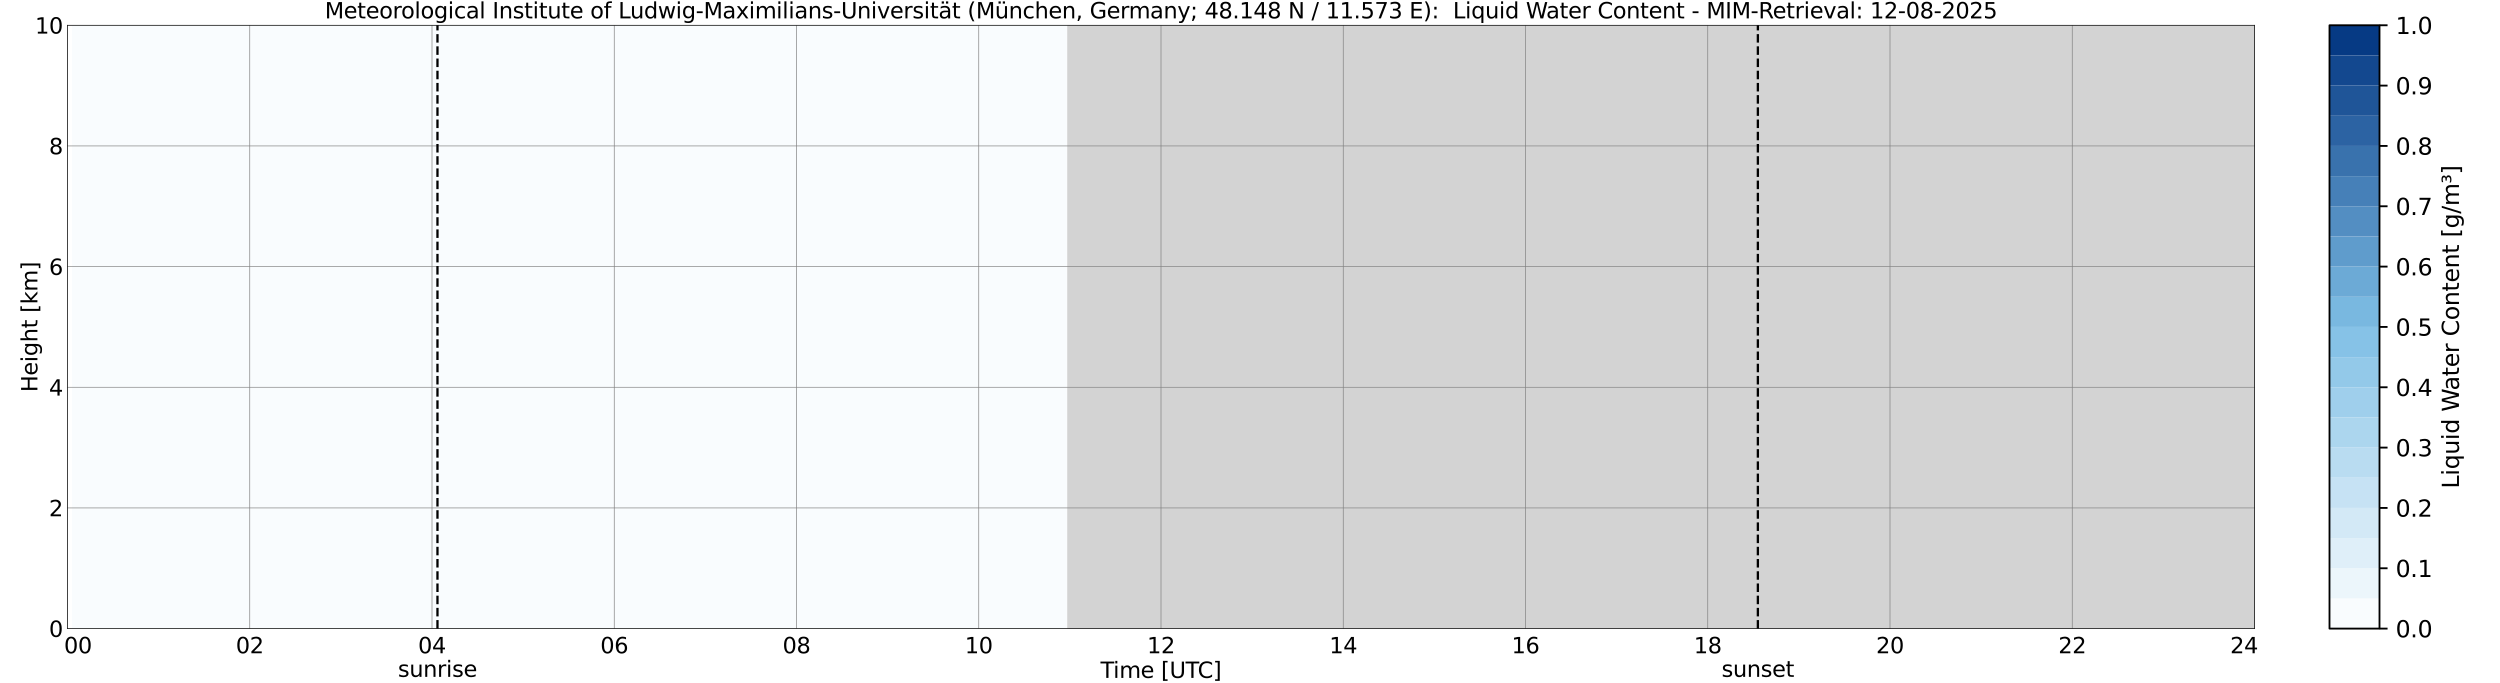 <?xml version="1.0" encoding="utf-8" standalone="no"?>
<!DOCTYPE svg PUBLIC "-//W3C//DTD SVG 1.1//EN"
  "http://www.w3.org/Graphics/SVG/1.1/DTD/svg11.dtd">
<svg xmlns:xlink="http://www.w3.org/1999/xlink" width="1085.4pt" height="296.64pt" viewBox="0 0 1085.4 296.64" xmlns="http://www.w3.org/2000/svg" version="1.1">
 <defs>
  <style type="text/css">*{stroke-linejoin: round; stroke-linecap: butt}</style>
 </defs>
 <g id="figure_1">
  <g id="patch_1">
   <path d="M 0 296.64 
L 1085.4 296.64 
L 1085.4 0 
L 0 0 
z
" style="fill: #ffffff"/>
  </g>
  <g id="axes_1">
   <g id="patch_2">
    <path d="M 29.306 272.909 
L 978.814 272.909 
L 978.814 10.976 
L 29.306 10.976 
z
" style="fill: #ffffff"/>
   </g>
   <g id="QuadContourSet_1">
    <path d="M 31.943 272.909 
L 32.603 272.909 
L 33.262 272.909 
L 33.921 272.909 
L 34.581 272.909 
L 35.24 272.909 
L 35.9 272.909 
L 36.559 272.909 
L 37.218 272.909 
L 37.878 272.909 
L 38.537 272.909 
L 39.197 272.909 
L 39.856 272.909 
L 40.515 272.909 
L 41.175 272.909 
L 42.493 272.909 
L 43.153 272.909 
L 43.812 272.909 
L 44.472 272.909 
L 45.131 272.909 
L 45.79 272.909 
L 46.45 272.909 
L 47.109 272.909 
L 47.768 272.909 
L 48.428 272.909 
L 49.087 272.909 
L 49.747 272.909 
L 50.406 272.909 
L 51.065 272.909 
L 51.725 272.909 
L 52.384 272.909 
L 53.043 272.909 
L 53.703 272.909 
L 54.362 272.909 
L 55.681 272.909 
L 56.34 272.909 
L 57 272.909 
L 57.659 272.909 
L 58.319 272.909 
L 58.978 272.909 
L 59.637 272.909 
L 60.297 272.909 
L 60.956 272.909 
L 61.615 272.909 
L 62.275 272.909 
L 62.934 272.909 
L 63.594 272.909 
L 64.253 272.909 
L 64.912 272.909 
L 65.572 272.909 
L 66.231 272.909 
L 66.89 272.909 
L 67.55 272.909 
L 68.869 272.909 
L 69.528 272.909 
L 70.187 272.909 
L 70.847 272.909 
L 71.506 272.909 
L 72.166 272.909 
L 72.825 272.909 
L 73.484 272.909 
L 74.144 272.909 
L 74.803 272.909 
L 75.462 272.909 
L 76.122 272.909 
L 76.781 272.909 
L 77.441 272.909 
L 78.1 272.909 
L 78.759 272.909 
L 79.419 272.909 
L 80.078 272.909 
L 82.056 272.909 
L 82.716 272.909 
L 83.375 272.909 
L 84.034 272.909 
L 84.694 272.909 
L 85.353 272.909 
L 86.013 272.909 
L 86.672 272.909 
L 87.331 272.909 
L 87.991 272.909 
L 88.65 272.909 
L 89.309 272.909 
L 89.969 272.909 
L 90.628 272.909 
L 91.288 272.909 
L 91.947 272.909 
L 92.606 272.909 
L 93.266 272.909 
L 93.925 272.909 
L 95.244 272.909 
L 95.903 272.909 
L 96.563 272.909 
L 97.222 272.909 
L 97.881 272.909 
L 98.541 272.909 
L 99.2 272.909 
L 99.86 272.909 
L 100.519 272.909 
L 101.178 272.909 
L 101.838 272.909 
L 102.497 272.909 
L 103.156 272.909 
L 103.816 272.909 
L 104.475 272.909 
L 105.135 272.909 
L 105.794 272.909 
L 106.453 272.909 
L 107.113 272.909 
L 110.41 272.909 
L 111.069 272.909 
L 111.728 272.909 
L 112.388 272.909 
L 113.047 272.909 
L 113.707 272.909 
L 114.366 272.909 
L 115.025 272.909 
L 115.685 272.909 
L 116.344 272.909 
L 117.003 272.909 
L 117.663 272.909 
L 118.322 272.909 
L 118.982 272.909 
L 119.641 272.909 
L 120.3 272.909 
L 121.619 272.909 
L 122.278 272.909 
L 122.938 272.909 
L 123.597 272.909 
L 124.257 272.909 
L 124.916 272.909 
L 125.575 272.909 
L 126.235 272.909 
L 126.894 272.909 
L 127.553 272.909 
L 128.213 272.909 
L 128.872 272.909 
L 129.532 272.909 
L 130.191 272.909 
L 130.85 272.909 
L 131.51 272.909 
L 132.169 272.909 
L 132.829 272.909 
L 133.488 272.909 
L 134.807 272.909 
L 135.466 272.909 
L 136.125 272.909 
L 136.785 272.909 
L 137.444 272.909 
L 138.104 272.909 
L 138.763 272.909 
L 139.422 272.909 
L 140.082 272.909 
L 140.741 272.909 
L 141.4 272.909 
L 142.06 272.909 
L 142.719 272.909 
L 143.379 272.909 
L 144.038 272.909 
L 144.697 272.909 
L 145.357 272.909 
L 146.016 272.909 
L 146.676 272.909 
L 147.994 272.909 
L 148.654 272.909 
L 149.313 272.909 
L 149.972 272.909 
L 150.632 272.909 
L 151.291 272.909 
L 151.951 272.909 
L 152.61 272.909 
L 153.269 272.909 
L 153.929 272.909 
L 154.588 272.909 
L 155.247 272.909 
L 155.907 272.909 
L 156.566 272.909 
L 157.226 272.909 
L 157.885 272.909 
L 158.544 272.909 
L 159.204 272.909 
L 161.182 272.909 
L 161.841 272.909 
L 162.501 272.909 
L 163.16 272.909 
L 163.819 272.909 
L 164.479 272.909 
L 165.138 272.909 
L 165.798 272.909 
L 166.457 272.909 
L 167.116 272.909 
L 167.776 272.909 
L 168.435 272.909 
L 169.094 272.909 
L 169.754 272.909 
L 170.413 272.909 
L 171.073 272.909 
L 171.732 272.909 
L 172.391 272.909 
L 173.051 272.909 
L 174.37 272.909 
L 175.029 272.909 
L 175.688 272.909 
L 176.348 272.909 
L 177.007 272.909 
L 177.666 272.909 
L 178.326 272.909 
L 178.985 272.909 
L 179.645 272.909 
L 180.304 272.909 
L 180.963 272.909 
L 181.623 272.909 
L 182.282 272.909 
L 182.941 272.909 
L 183.601 272.909 
L 184.26 272.909 
L 184.92 272.909 
L 185.579 272.909 
L 186.238 272.909 
L 189.535 272.909 
L 190.195 272.909 
L 190.854 272.909 
L 191.513 272.909 
L 192.173 272.909 
L 192.832 272.909 
L 193.492 272.909 
L 194.151 272.909 
L 194.81 272.909 
L 195.47 272.909 
L 196.129 272.909 
L 196.788 272.909 
L 197.448 272.909 
L 198.107 272.909 
L 198.767 272.909 
L 199.426 272.909 
L 200.745 272.909 
L 201.404 272.909 
L 202.063 272.909 
L 202.723 272.909 
L 203.382 272.909 
L 204.042 272.909 
L 204.701 272.909 
L 205.36 272.909 
L 206.02 272.909 
L 206.679 272.909 
L 207.339 272.909 
L 207.998 272.909 
L 208.657 272.909 
L 209.317 272.909 
L 209.976 272.909 
L 210.635 272.909 
L 211.295 272.909 
L 211.954 272.909 
L 212.614 272.909 
L 213.932 272.909 
L 214.592 272.909 
L 215.251 272.909 
L 215.91 272.909 
L 216.57 272.909 
L 217.229 272.909 
L 217.889 272.909 
L 218.548 272.909 
L 219.207 272.909 
L 219.867 272.909 
L 220.526 272.909 
L 221.186 272.909 
L 221.845 272.909 
L 222.504 272.909 
L 223.164 272.909 
L 223.823 272.909 
L 224.482 272.909 
L 225.142 272.909 
L 225.801 272.909 
L 227.12 272.909 
L 227.779 272.909 
L 228.439 272.909 
L 229.098 272.909 
L 229.757 272.909 
L 230.417 272.909 
L 231.076 272.909 
L 231.736 272.909 
L 232.395 272.909 
L 233.054 272.909 
L 233.714 272.909 
L 234.373 272.909 
L 235.033 272.909 
L 235.692 272.909 
L 236.351 272.909 
L 237.011 272.909 
L 237.67 272.909 
L 238.329 272.909 
L 240.308 272.909 
L 240.967 272.909 
L 241.626 272.909 
L 242.286 272.909 
L 242.945 272.909 
L 243.604 272.909 
L 244.264 272.909 
L 244.923 272.909 
L 245.583 272.909 
L 246.242 272.909 
L 246.901 272.909 
L 247.561 272.909 
L 248.22 272.909 
L 248.88 272.909 
L 249.539 272.909 
L 250.198 272.909 
L 250.858 272.909 
L 251.517 272.909 
L 252.176 272.909 
L 253.495 272.909 
L 254.155 272.909 
L 254.814 272.909 
L 255.473 272.909 
L 256.133 272.909 
L 256.792 272.909 
L 257.451 272.909 
L 258.111 272.909 
L 258.77 272.909 
L 259.43 272.909 
L 260.089 272.909 
L 260.748 272.909 
L 261.408 272.909 
L 262.067 272.909 
L 262.726 272.909 
L 263.386 272.909 
L 264.045 272.909 
L 264.705 272.909 
L 265.364 272.909 
L 268.661 272.909 
L 269.32 272.909 
L 269.98 272.909 
L 270.639 272.909 
L 271.298 272.909 
L 271.958 272.909 
L 272.617 272.909 
L 273.277 272.909 
L 273.936 272.909 
L 274.595 272.909 
L 275.255 272.909 
L 275.914 272.909 
L 276.573 272.909 
L 277.233 272.909 
L 277.892 272.909 
L 278.552 272.909 
L 279.87 272.909 
L 280.53 272.909 
L 281.189 272.909 
L 281.849 272.909 
L 282.508 272.909 
L 283.167 272.909 
L 283.827 272.909 
L 284.486 272.909 
L 285.145 272.909 
L 285.805 272.909 
L 286.464 272.909 
L 287.124 272.909 
L 287.783 272.909 
L 288.442 272.909 
L 289.102 272.909 
L 289.761 272.909 
L 290.42 272.909 
L 291.08 272.909 
L 291.739 272.909 
L 293.058 272.909 
L 293.717 272.909 
L 294.377 272.909 
L 295.036 272.909 
L 295.696 272.909 
L 296.355 272.909 
L 297.014 272.909 
L 297.674 272.909 
L 298.333 272.909 
L 298.992 272.909 
L 299.652 272.909 
L 300.311 272.909 
L 300.971 272.909 
L 301.63 272.909 
L 302.289 272.909 
L 302.949 272.909 
L 303.608 272.909 
L 304.267 272.909 
L 304.927 272.909 
L 306.246 272.909 
L 306.905 272.909 
L 307.564 272.909 
L 308.224 272.909 
L 308.883 272.909 
L 309.543 272.909 
L 310.202 272.909 
L 310.861 272.909 
L 311.521 272.909 
L 312.18 272.909 
L 312.839 272.909 
L 313.499 272.909 
L 314.158 272.909 
L 314.818 272.909 
L 315.477 272.909 
L 316.136 272.909 
L 316.796 272.909 
L 317.455 272.909 
L 319.433 272.909 
L 320.093 272.909 
L 320.752 272.909 
L 321.411 272.909 
L 322.071 272.909 
L 322.73 272.909 
L 323.39 272.909 
L 324.049 272.909 
L 324.708 272.909 
L 325.368 272.909 
L 326.027 272.909 
L 326.686 272.909 
L 327.346 272.909 
L 328.005 272.909 
L 328.665 272.909 
L 329.324 272.909 
L 329.983 272.909 
L 330.643 272.909 
L 331.302 272.909 
L 332.621 272.909 
L 333.28 272.909 
L 333.94 272.909 
L 334.599 272.909 
L 335.258 272.909 
L 335.918 272.909 
L 336.577 272.909 
L 337.236 272.909 
L 337.896 272.909 
L 338.555 272.909 
L 339.215 272.909 
L 339.874 272.909 
L 340.533 272.909 
L 341.193 272.909 
L 341.852 272.909 
L 342.512 272.909 
L 343.171 272.909 
L 343.83 272.909 
L 344.49 272.909 
L 347.787 272.909 
L 348.446 272.909 
L 349.105 272.909 
L 349.765 272.909 
L 350.424 272.909 
L 351.083 272.909 
L 351.743 272.909 
L 352.402 272.909 
L 353.062 272.909 
L 353.721 272.909 
L 354.38 272.909 
L 355.04 272.909 
L 355.699 272.909 
L 356.359 272.909 
L 357.018 272.909 
L 357.677 272.909 
L 358.996 272.909 
L 359.655 272.909 
L 360.315 272.909 
L 360.974 272.909 
L 361.634 272.909 
L 362.293 272.909 
L 362.952 272.909 
L 363.612 272.909 
L 364.271 272.909 
L 364.93 272.909 
L 365.59 272.909 
L 366.249 272.909 
L 366.909 272.909 
L 367.568 272.909 
L 368.227 272.909 
L 368.887 272.909 
L 369.546 272.909 
L 370.206 272.909 
L 370.865 272.909 
L 372.184 272.909 
L 372.843 272.909 
L 373.502 272.909 
L 374.162 272.909 
L 374.821 272.909 
L 375.481 272.909 
L 376.14 272.909 
L 376.799 272.909 
L 377.459 272.909 
L 378.118 272.909 
L 378.777 272.909 
L 379.437 272.909 
L 380.096 272.909 
L 380.756 272.909 
L 381.415 272.909 
L 382.074 272.909 
L 382.734 272.909 
L 383.393 272.909 
L 384.053 272.909 
L 385.371 272.909 
L 386.031 272.909 
L 386.69 272.909 
L 387.349 272.909 
L 388.009 272.909 
L 388.668 272.909 
L 389.328 272.909 
L 389.987 272.909 
L 390.646 272.909 
L 391.306 272.909 
L 391.965 272.909 
L 392.624 272.909 
L 393.284 272.909 
L 393.943 272.909 
L 394.603 272.909 
L 395.262 272.909 
L 395.921 272.909 
L 396.581 272.909 
L 398.559 272.909 
L 399.218 272.909 
L 399.878 272.909 
L 400.537 272.909 
L 401.196 272.909 
L 401.856 272.909 
L 402.515 272.909 
L 403.175 272.909 
L 403.834 272.909 
L 404.493 272.909 
L 405.153 272.909 
L 405.812 272.909 
L 406.471 272.909 
L 407.131 272.909 
L 407.79 272.909 
L 408.45 272.909 
L 409.109 272.909 
L 409.768 272.909 
L 410.428 272.909 
L 411.746 272.909 
L 412.406 272.909 
L 413.065 272.909 
L 413.725 272.909 
L 414.384 272.909 
L 415.043 272.909 
L 415.703 272.909 
L 416.362 272.909 
L 417.022 272.909 
L 417.681 272.909 
L 418.34 272.909 
L 419 272.909 
L 419.659 272.909 
L 420.318 272.909 
L 420.978 272.909 
L 421.637 272.909 
L 422.297 272.909 
L 422.956 272.909 
L 423.615 272.909 
L 426.912 272.909 
L 427.572 272.909 
L 428.231 272.909 
L 428.89 272.909 
L 429.55 272.909 
L 430.209 272.909 
L 430.869 272.909 
L 431.528 272.909 
L 432.187 272.909 
L 432.847 272.909 
L 433.506 272.909 
L 434.165 272.909 
L 434.825 272.909 
L 435.484 272.909 
L 436.144 272.909 
L 436.803 272.909 
L 438.122 272.909 
L 438.781 272.909 
L 439.44 272.909 
L 440.1 272.909 
L 440.759 272.909 
L 441.419 272.909 
L 442.078 272.909 
L 442.737 272.909 
L 443.397 272.909 
L 444.056 272.909 
L 444.716 272.909 
L 445.375 272.909 
L 446.034 272.909 
L 446.694 272.909 
L 447.353 272.909 
L 448.012 272.909 
L 448.672 272.909 
L 449.331 272.909 
L 449.991 272.909 
L 451.309 272.909 
L 451.969 272.909 
L 452.628 272.909 
L 453.287 272.909 
L 453.947 272.909 
L 454.606 272.909 
L 455.266 272.909 
L 455.925 272.909 
L 456.584 272.909 
L 457.244 272.909 
L 457.903 272.909 
L 458.563 272.909 
L 459.222 272.909 
L 459.881 272.909 
L 460.541 272.909 
L 461.2 272.909 
L 461.859 272.909 
L 462.519 272.909 
L 463.178 272.909 
L 463.178 272.647 
L 463.178 272.254 
L 463.178 271.599 
L 463.178 270.944 
L 463.178 270.289 
L 463.178 269.504 
L 463.178 268.718 
L 463.178 267.932 
L 463.178 267.146 
L 463.178 266.36 
L 463.178 265.575 
L 463.178 264.789 
L 463.178 264.003 
L 463.178 263.217 
L 463.178 262.431 
L 463.178 261.646 
L 463.178 260.86 
L 463.178 260.074 
L 463.178 259.288 
L 463.178 258.241 
L 463.178 257.193 
L 463.178 256.145 
L 463.178 255.097 
L 463.178 254.05 
L 463.178 253.002 
L 463.178 251.954 
L 463.178 250.906 
L 463.178 249.859 
L 463.178 248.811 
L 463.178 247.763 
L 463.178 246.715 
L 463.178 245.668 
L 463.178 244.62 
L 463.178 243.572 
L 463.178 242.525 
L 463.178 241.477 
L 463.178 240.167 
L 463.178 238.857 
L 463.178 237.548 
L 463.178 236.238 
L 463.178 234.928 
L 463.178 233.619 
L 463.178 232.309 
L 463.178 231 
L 463.178 229.69 
L 463.178 228.38 
L 463.178 227.071 
L 463.178 225.761 
L 463.178 224.451 
L 463.178 223.142 
L 463.178 221.832 
L 463.178 220.522 
L 463.178 219.213 
L 463.178 217.903 
L 463.178 216.593 
L 463.178 215.284 
L 463.178 213.974 
L 463.178 212.664 
L 463.178 211.355 
L 463.178 210.045 
L 463.178 208.735 
L 463.178 207.426 
L 463.178 204.806 
L 463.178 202.187 
L 463.178 199.568 
L 463.178 196.948 
L 463.178 194.329 
L 463.178 191.71 
L 463.178 189.09 
L 463.178 186.471 
L 463.178 183.852 
L 463.178 181.232 
L 463.178 178.613 
L 463.178 175.994 
L 463.178 173.374 
L 463.178 170.755 
L 463.178 168.136 
L 463.178 165.516 
L 463.178 162.897 
L 463.178 160.278 
L 463.178 157.658 
L 463.178 155.039 
L 463.178 152.42 
L 463.178 149.8 
L 463.178 147.181 
L 463.178 144.562 
L 463.178 141.942 
L 463.178 139.323 
L 463.178 136.704 
L 463.178 134.084 
L 463.178 131.465 
L 463.178 128.846 
L 463.178 126.226 
L 463.178 123.607 
L 463.178 120.988 
L 463.178 118.368 
L 463.178 115.749 
L 463.178 113.13 
L 463.178 110.51 
L 463.178 107.891 
L 463.178 105.272 
L 463.178 102.652 
L 463.178 100.033 
L 463.178 97.414 
L 463.178 94.794 
L 463.178 92.175 
L 463.178 89.556 
L 463.178 86.936 
L 463.178 84.317 
L 463.178 81.698 
L 463.178 79.078 
L 463.178 76.459 
L 463.178 73.84 
L 463.178 71.22 
L 463.178 68.601 
L 463.178 65.982 
L 463.178 63.362 
L 463.178 60.743 
L 463.178 58.124 
L 463.178 55.504 
L 463.178 52.885 
L 463.178 50.266 
L 463.178 47.646 
L 463.178 45.027 
L 463.178 42.408 
L 463.178 39.788 
L 463.178 37.169 
L 463.178 34.55 
L 463.178 31.93 
L 463.178 29.311 
L 463.178 26.692 
L 463.178 24.072 
L 463.178 21.453 
L 463.178 18.834 
L 463.178 16.214 
L 463.178 13.595 
L 463.178 10.976 
L 462.519 10.976 
L 461.859 10.976 
L 461.2 10.976 
L 460.541 10.976 
L 459.881 10.976 
L 459.222 10.976 
L 458.563 10.976 
L 457.903 10.976 
L 457.244 10.976 
L 456.584 10.976 
L 455.925 10.976 
L 455.266 10.976 
L 454.606 10.976 
L 453.947 10.976 
L 453.287 10.976 
L 452.628 10.976 
L 451.969 10.976 
L 451.309 10.976 
L 449.991 10.976 
L 449.331 10.976 
L 448.672 10.976 
L 448.012 10.976 
L 447.353 10.976 
L 446.694 10.976 
L 446.034 10.976 
L 445.375 10.976 
L 444.716 10.976 
L 444.056 10.976 
L 443.397 10.976 
L 442.737 10.976 
L 442.078 10.976 
L 441.419 10.976 
L 440.759 10.976 
L 440.1 10.976 
L 439.44 10.976 
L 438.781 10.976 
L 438.122 10.976 
L 436.803 10.976 
L 436.144 10.976 
L 435.484 10.976 
L 434.825 10.976 
L 434.165 10.976 
L 433.506 10.976 
L 432.847 10.976 
L 432.187 10.976 
L 431.528 10.976 
L 430.869 10.976 
L 430.209 10.976 
L 429.55 10.976 
L 428.89 10.976 
L 428.231 10.976 
L 427.572 10.976 
L 426.912 10.976 
L 423.615 10.976 
L 422.956 10.976 
L 422.297 10.976 
L 421.637 10.976 
L 420.978 10.976 
L 420.318 10.976 
L 419.659 10.976 
L 419 10.976 
L 418.34 10.976 
L 417.681 10.976 
L 417.022 10.976 
L 416.362 10.976 
L 415.703 10.976 
L 415.043 10.976 
L 414.384 10.976 
L 413.725 10.976 
L 413.065 10.976 
L 412.406 10.976 
L 411.746 10.976 
L 410.428 10.976 
L 409.768 10.976 
L 409.109 10.976 
L 408.45 10.976 
L 407.79 10.976 
L 407.131 10.976 
L 406.471 10.976 
L 405.812 10.976 
L 405.153 10.976 
L 404.493 10.976 
L 403.834 10.976 
L 403.175 10.976 
L 402.515 10.976 
L 401.856 10.976 
L 401.196 10.976 
L 400.537 10.976 
L 399.878 10.976 
L 399.218 10.976 
L 398.559 10.976 
L 396.581 10.976 
L 395.921 10.976 
L 395.262 10.976 
L 394.603 10.976 
L 393.943 10.976 
L 393.284 10.976 
L 392.624 10.976 
L 391.965 10.976 
L 391.306 10.976 
L 390.646 10.976 
L 389.987 10.976 
L 389.328 10.976 
L 388.668 10.976 
L 388.009 10.976 
L 387.349 10.976 
L 386.69 10.976 
L 386.031 10.976 
L 385.371 10.976 
L 384.053 10.976 
L 383.393 10.976 
L 382.734 10.976 
L 382.074 10.976 
L 381.415 10.976 
L 380.756 10.976 
L 380.096 10.976 
L 379.437 10.976 
L 378.777 10.976 
L 378.118 10.976 
L 377.459 10.976 
L 376.799 10.976 
L 376.14 10.976 
L 375.481 10.976 
L 374.821 10.976 
L 374.162 10.976 
L 373.502 10.976 
L 372.843 10.976 
L 372.184 10.976 
L 370.865 10.976 
L 370.206 10.976 
L 369.546 10.976 
L 368.887 10.976 
L 368.227 10.976 
L 367.568 10.976 
L 366.909 10.976 
L 366.249 10.976 
L 365.59 10.976 
L 364.93 10.976 
L 364.271 10.976 
L 363.612 10.976 
L 362.952 10.976 
L 362.293 10.976 
L 361.634 10.976 
L 360.974 10.976 
L 360.315 10.976 
L 359.655 10.976 
L 358.996 10.976 
L 357.677 10.976 
L 357.018 10.976 
L 356.359 10.976 
L 355.699 10.976 
L 355.04 10.976 
L 354.38 10.976 
L 353.721 10.976 
L 353.062 10.976 
L 352.402 10.976 
L 351.743 10.976 
L 351.083 10.976 
L 350.424 10.976 
L 349.765 10.976 
L 349.105 10.976 
L 348.446 10.976 
L 347.787 10.976 
L 344.49 10.976 
L 343.83 10.976 
L 343.171 10.976 
L 342.512 10.976 
L 341.852 10.976 
L 341.193 10.976 
L 340.533 10.976 
L 339.874 10.976 
L 339.215 10.976 
L 338.555 10.976 
L 337.896 10.976 
L 337.236 10.976 
L 336.577 10.976 
L 335.918 10.976 
L 335.258 10.976 
L 334.599 10.976 
L 333.94 10.976 
L 333.28 10.976 
L 332.621 10.976 
L 331.302 10.976 
L 330.643 10.976 
L 329.983 10.976 
L 329.324 10.976 
L 328.665 10.976 
L 328.005 10.976 
L 327.346 10.976 
L 326.686 10.976 
L 326.027 10.976 
L 325.368 10.976 
L 324.708 10.976 
L 324.049 10.976 
L 323.39 10.976 
L 322.73 10.976 
L 322.071 10.976 
L 321.411 10.976 
L 320.752 10.976 
L 320.093 10.976 
L 319.433 10.976 
L 317.455 10.976 
L 316.796 10.976 
L 316.136 10.976 
L 315.477 10.976 
L 314.818 10.976 
L 314.158 10.976 
L 313.499 10.976 
L 312.839 10.976 
L 312.18 10.976 
L 311.521 10.976 
L 310.861 10.976 
L 310.202 10.976 
L 309.543 10.976 
L 308.883 10.976 
L 308.224 10.976 
L 307.564 10.976 
L 306.905 10.976 
L 306.246 10.976 
L 304.927 10.976 
L 304.267 10.976 
L 303.608 10.976 
L 302.949 10.976 
L 302.289 10.976 
L 301.63 10.976 
L 300.971 10.976 
L 300.311 10.976 
L 299.652 10.976 
L 298.992 10.976 
L 298.333 10.976 
L 297.674 10.976 
L 297.014 10.976 
L 296.355 10.976 
L 295.696 10.976 
L 295.036 10.976 
L 294.377 10.976 
L 293.717 10.976 
L 293.058 10.976 
L 291.739 10.976 
L 291.08 10.976 
L 290.42 10.976 
L 289.761 10.976 
L 289.102 10.976 
L 288.442 10.976 
L 287.783 10.976 
L 287.124 10.976 
L 286.464 10.976 
L 285.805 10.976 
L 285.145 10.976 
L 284.486 10.976 
L 283.827 10.976 
L 283.167 10.976 
L 282.508 10.976 
L 281.849 10.976 
L 281.189 10.976 
L 280.53 10.976 
L 279.87 10.976 
L 278.552 10.976 
L 277.892 10.976 
L 277.233 10.976 
L 276.573 10.976 
L 275.914 10.976 
L 275.255 10.976 
L 274.595 10.976 
L 273.936 10.976 
L 273.277 10.976 
L 272.617 10.976 
L 271.958 10.976 
L 271.298 10.976 
L 270.639 10.976 
L 269.98 10.976 
L 269.32 10.976 
L 268.661 10.976 
L 265.364 10.976 
L 264.705 10.976 
L 264.045 10.976 
L 263.386 10.976 
L 262.726 10.976 
L 262.067 10.976 
L 261.408 10.976 
L 260.748 10.976 
L 260.089 10.976 
L 259.43 10.976 
L 258.77 10.976 
L 258.111 10.976 
L 257.451 10.976 
L 256.792 10.976 
L 256.133 10.976 
L 255.473 10.976 
L 254.814 10.976 
L 254.155 10.976 
L 253.495 10.976 
L 252.176 10.976 
L 251.517 10.976 
L 250.858 10.976 
L 250.198 10.976 
L 249.539 10.976 
L 248.88 10.976 
L 248.22 10.976 
L 247.561 10.976 
L 246.901 10.976 
L 246.242 10.976 
L 245.583 10.976 
L 244.923 10.976 
L 244.264 10.976 
L 243.604 10.976 
L 242.945 10.976 
L 242.286 10.976 
L 241.626 10.976 
L 240.967 10.976 
L 240.308 10.976 
L 238.329 10.976 
L 237.67 10.976 
L 237.011 10.976 
L 236.351 10.976 
L 235.692 10.976 
L 235.033 10.976 
L 234.373 10.976 
L 233.714 10.976 
L 233.054 10.976 
L 232.395 10.976 
L 231.736 10.976 
L 231.076 10.976 
L 230.417 10.976 
L 229.757 10.976 
L 229.098 10.976 
L 228.439 10.976 
L 227.779 10.976 
L 227.12 10.976 
L 225.801 10.976 
L 225.142 10.976 
L 224.482 10.976 
L 223.823 10.976 
L 223.164 10.976 
L 222.504 10.976 
L 221.845 10.976 
L 221.186 10.976 
L 220.526 10.976 
L 219.867 10.976 
L 219.207 10.976 
L 218.548 10.976 
L 217.889 10.976 
L 217.229 10.976 
L 216.57 10.976 
L 215.91 10.976 
L 215.251 10.976 
L 214.592 10.976 
L 213.932 10.976 
L 212.614 10.976 
L 211.954 10.976 
L 211.295 10.976 
L 210.635 10.976 
L 209.976 10.976 
L 209.317 10.976 
L 208.657 10.976 
L 207.998 10.976 
L 207.339 10.976 
L 206.679 10.976 
L 206.02 10.976 
L 205.36 10.976 
L 204.701 10.976 
L 204.042 10.976 
L 203.382 10.976 
L 202.723 10.976 
L 202.063 10.976 
L 201.404 10.976 
L 200.745 10.976 
L 199.426 10.976 
L 198.767 10.976 
L 198.107 10.976 
L 197.448 10.976 
L 196.788 10.976 
L 196.129 10.976 
L 195.47 10.976 
L 194.81 10.976 
L 194.151 10.976 
L 193.492 10.976 
L 192.832 10.976 
L 192.173 10.976 
L 191.513 10.976 
L 190.854 10.976 
L 190.195 10.976 
L 189.535 10.976 
L 186.238 10.976 
L 185.579 10.976 
L 184.92 10.976 
L 184.26 10.976 
L 183.601 10.976 
L 182.941 10.976 
L 182.282 10.976 
L 181.623 10.976 
L 180.963 10.976 
L 180.304 10.976 
L 179.645 10.976 
L 178.985 10.976 
L 178.326 10.976 
L 177.666 10.976 
L 177.007 10.976 
L 176.348 10.976 
L 175.688 10.976 
L 175.029 10.976 
L 174.37 10.976 
L 173.051 10.976 
L 172.391 10.976 
L 171.732 10.976 
L 171.073 10.976 
L 170.413 10.976 
L 169.754 10.976 
L 169.094 10.976 
L 168.435 10.976 
L 167.776 10.976 
L 167.116 10.976 
L 166.457 10.976 
L 165.798 10.976 
L 165.138 10.976 
L 164.479 10.976 
L 163.819 10.976 
L 163.16 10.976 
L 162.501 10.976 
L 161.841 10.976 
L 161.182 10.976 
L 159.204 10.976 
L 158.544 10.976 
L 157.885 10.976 
L 157.226 10.976 
L 156.566 10.976 
L 155.907 10.976 
L 155.247 10.976 
L 154.588 10.976 
L 153.929 10.976 
L 153.269 10.976 
L 152.61 10.976 
L 151.951 10.976 
L 151.291 10.976 
L 150.632 10.976 
L 149.972 10.976 
L 149.313 10.976 
L 148.654 10.976 
L 147.994 10.976 
L 146.676 10.976 
L 146.016 10.976 
L 145.357 10.976 
L 144.697 10.976 
L 144.038 10.976 
L 143.379 10.976 
L 142.719 10.976 
L 142.06 10.976 
L 141.4 10.976 
L 140.741 10.976 
L 140.082 10.976 
L 139.422 10.976 
L 138.763 10.976 
L 138.104 10.976 
L 137.444 10.976 
L 136.785 10.976 
L 136.125 10.976 
L 135.466 10.976 
L 134.807 10.976 
L 133.488 10.976 
L 132.829 10.976 
L 132.169 10.976 
L 131.51 10.976 
L 130.85 10.976 
L 130.191 10.976 
L 129.532 10.976 
L 128.872 10.976 
L 128.213 10.976 
L 127.553 10.976 
L 126.894 10.976 
L 126.235 10.976 
L 125.575 10.976 
L 124.916 10.976 
L 124.257 10.976 
L 123.597 10.976 
L 122.938 10.976 
L 122.278 10.976 
L 121.619 10.976 
L 120.3 10.976 
L 119.641 10.976 
L 118.982 10.976 
L 118.322 10.976 
L 117.663 10.976 
L 117.003 10.976 
L 116.344 10.976 
L 115.685 10.976 
L 115.025 10.976 
L 114.366 10.976 
L 113.707 10.976 
L 113.047 10.976 
L 112.388 10.976 
L 111.728 10.976 
L 111.069 10.976 
L 110.41 10.976 
L 107.113 10.976 
L 106.453 10.976 
L 105.794 10.976 
L 105.135 10.976 
L 104.475 10.976 
L 103.816 10.976 
L 103.156 10.976 
L 102.497 10.976 
L 101.838 10.976 
L 101.178 10.976 
L 100.519 10.976 
L 99.86 10.976 
L 99.2 10.976 
L 98.541 10.976 
L 97.881 10.976 
L 97.222 10.976 
L 96.563 10.976 
L 95.903 10.976 
L 95.244 10.976 
L 93.925 10.976 
L 93.266 10.976 
L 92.606 10.976 
L 91.947 10.976 
L 91.288 10.976 
L 90.628 10.976 
L 89.969 10.976 
L 89.309 10.976 
L 88.65 10.976 
L 87.991 10.976 
L 87.331 10.976 
L 86.672 10.976 
L 86.013 10.976 
L 85.353 10.976 
L 84.694 10.976 
L 84.034 10.976 
L 83.375 10.976 
L 82.716 10.976 
L 82.056 10.976 
L 80.078 10.976 
L 79.419 10.976 
L 78.759 10.976 
L 78.1 10.976 
L 77.441 10.976 
L 76.781 10.976 
L 76.122 10.976 
L 75.462 10.976 
L 74.803 10.976 
L 74.144 10.976 
L 73.484 10.976 
L 72.825 10.976 
L 72.166 10.976 
L 71.506 10.976 
L 70.847 10.976 
L 70.187 10.976 
L 69.528 10.976 
L 68.869 10.976 
L 67.55 10.976 
L 66.89 10.976 
L 66.231 10.976 
L 65.572 10.976 
L 64.912 10.976 
L 64.253 10.976 
L 63.594 10.976 
L 62.934 10.976 
L 62.275 10.976 
L 61.615 10.976 
L 60.956 10.976 
L 60.297 10.976 
L 59.637 10.976 
L 58.978 10.976 
L 58.319 10.976 
L 57.659 10.976 
L 57 10.976 
L 56.34 10.976 
L 55.681 10.976 
L 54.362 10.976 
L 53.703 10.976 
L 53.043 10.976 
L 52.384 10.976 
L 51.725 10.976 
L 51.065 10.976 
L 50.406 10.976 
L 49.747 10.976 
L 49.087 10.976 
L 48.428 10.976 
L 47.768 10.976 
L 47.109 10.976 
L 46.45 10.976 
L 45.79 10.976 
L 45.131 10.976 
L 44.472 10.976 
L 43.812 10.976 
L 43.153 10.976 
L 42.493 10.976 
L 41.175 10.976 
L 40.515 10.976 
L 39.856 10.976 
L 39.197 10.976 
L 38.537 10.976 
L 37.878 10.976 
L 37.218 10.976 
L 36.559 10.976 
L 35.9 10.976 
L 35.24 10.976 
L 34.581 10.976 
L 33.921 10.976 
L 33.262 10.976 
L 32.603 10.976 
L 31.943 10.976 
L 31.284 10.976 
L 31.284 13.595 
L 31.284 16.214 
L 31.284 18.834 
L 31.284 21.453 
L 31.284 24.072 
L 31.284 26.692 
L 31.284 29.311 
L 31.284 31.93 
L 31.284 34.55 
L 31.284 37.169 
L 31.284 39.788 
L 31.284 42.408 
L 31.284 45.027 
L 31.284 47.646 
L 31.284 50.266 
L 31.284 52.885 
L 31.284 55.504 
L 31.284 58.124 
L 31.284 60.743 
L 31.284 63.362 
L 31.284 65.982 
L 31.284 68.601 
L 31.284 71.22 
L 31.284 73.84 
L 31.284 76.459 
L 31.284 79.078 
L 31.284 81.698 
L 31.284 84.317 
L 31.284 86.936 
L 31.284 89.556 
L 31.284 92.175 
L 31.284 94.794 
L 31.284 97.414 
L 31.284 100.033 
L 31.284 102.652 
L 31.284 105.272 
L 31.284 107.891 
L 31.284 110.51 
L 31.284 113.13 
L 31.284 115.749 
L 31.284 118.368 
L 31.284 120.988 
L 31.284 123.607 
L 31.284 126.226 
L 31.284 128.846 
L 31.284 131.465 
L 31.284 134.084 
L 31.284 136.704 
L 31.284 139.323 
L 31.284 141.942 
L 31.284 144.562 
L 31.284 147.181 
L 31.284 149.8 
L 31.284 152.42 
L 31.284 155.039 
L 31.284 157.658 
L 31.284 160.278 
L 31.284 162.897 
L 31.284 165.516 
L 31.284 168.136 
L 31.284 170.755 
L 31.284 173.374 
L 31.284 175.994 
L 31.284 178.613 
L 31.284 181.232 
L 31.284 183.852 
L 31.284 186.471 
L 31.284 189.09 
L 31.284 191.71 
L 31.284 194.329 
L 31.284 196.948 
L 31.284 199.568 
L 31.284 202.187 
L 31.284 204.806 
L 31.284 207.426 
L 31.284 208.735 
L 31.284 210.045 
L 31.284 211.355 
L 31.284 212.664 
L 31.284 213.974 
L 31.284 215.284 
L 31.284 216.593 
L 31.284 217.903 
L 31.284 219.213 
L 31.284 220.522 
L 31.284 221.832 
L 31.284 223.142 
L 31.284 224.451 
L 31.284 225.761 
L 31.284 227.071 
L 31.284 228.38 
L 31.284 229.69 
L 31.284 231 
L 31.284 232.309 
L 31.284 233.619 
L 31.284 234.928 
L 31.284 236.238 
L 31.284 237.548 
L 31.284 238.857 
L 31.284 240.167 
L 31.284 241.477 
L 31.284 242.525 
L 31.284 243.572 
L 31.284 244.62 
L 31.284 245.668 
L 31.284 246.715 
L 31.284 247.763 
L 31.284 248.811 
L 31.284 249.859 
L 31.284 250.906 
L 31.284 251.954 
L 31.284 253.002 
L 31.284 254.05 
L 31.284 255.097 
L 31.284 256.145 
L 31.284 257.193 
L 31.284 258.241 
L 31.284 259.288 
L 31.284 260.074 
L 31.284 260.86 
L 31.284 261.646 
L 31.284 262.431 
L 31.284 263.217 
L 31.284 264.003 
L 31.284 264.789 
L 31.284 265.575 
L 31.284 266.36 
L 31.284 267.146 
L 31.284 267.932 
L 31.284 268.718 
L 31.284 269.504 
L 31.284 270.289 
L 31.284 270.944 
L 31.284 271.599 
L 31.284 272.254 
L 31.284 272.647 
L 31.284 272.909 
z
" clip-path="url(#padfda5cd08)" style="fill: #f9fcfe"/>
    <path clip-path="url(#padfda5cd08)" style="fill: #ecf6fb"/>
    <path clip-path="url(#padfda5cd08)" style="fill: #dfeff9"/>
    <path clip-path="url(#padfda5cd08)" style="fill: #d3e9f6"/>
    <path clip-path="url(#padfda5cd08)" style="fill: #c6e2f4"/>
    <path clip-path="url(#padfda5cd08)" style="fill: #b9dcf1"/>
    <path clip-path="url(#padfda5cd08)" style="fill: #acd6ee"/>
    <path clip-path="url(#padfda5cd08)" style="fill: #9fcfec"/>
    <path clip-path="url(#padfda5cd08)" style="fill: #93c9e9"/>
    <path clip-path="url(#padfda5cd08)" style="fill: #86c2e7"/>
    <path clip-path="url(#padfda5cd08)" style="fill: #79b8e0"/>
    <path clip-path="url(#padfda5cd08)" style="fill: #6caad6"/>
    <path clip-path="url(#padfda5cd08)" style="fill: #5f9ccc"/>
    <path clip-path="url(#padfda5cd08)" style="fill: #538ec2"/>
    <path clip-path="url(#padfda5cd08)" style="fill: #4680b8"/>
    <path clip-path="url(#padfda5cd08)" style="fill: #3972ad"/>
    <path clip-path="url(#padfda5cd08)" style="fill: #2c63a3"/>
    <path clip-path="url(#padfda5cd08)" style="fill: #1f5598"/>
    <path clip-path="url(#padfda5cd08)" style="fill: #13488f"/>
    <path clip-path="url(#padfda5cd08)" style="fill: #063a84"/>
   </g>
   <g id="patch_3">
    <path d="M 463.838 272.909 
L 978.814 272.909 
L 978.814 10.976 
L 463.838 10.976 
z
" clip-path="url(#padfda5cd08)" style="fill: #d3d3d3; stroke: #d3d3d3; stroke-linejoin: miter"/>
   </g>
   <g id="matplotlib.axis_1">
    <g id="xtick_1">
     <g id="line2d_1">
      <path d="M 29.306 272.909 
L 29.306 10.976 
" clip-path="url(#padfda5cd08)" style="fill: none; stroke: #808080; stroke-width: 0.3; stroke-linecap: square"/>
     </g>
     <g id="line2d_2"/>
     <g id="text_1">
      <!--    00 -->
      <g transform="translate(18.733 283.627) scale(0.095 -0.095)">
       <defs>
        <path id="DejaVuSans-20" transform="scale(0.016)"/>
        <path id="DejaVuSans-30" d="M 2034 4250 
Q 1547 4250 1301 3770 
Q 1056 3291 1056 2328 
Q 1056 1369 1301 889 
Q 1547 409 2034 409 
Q 2525 409 2770 889 
Q 3016 1369 3016 2328 
Q 3016 3291 2770 3770 
Q 2525 4250 2034 4250 
z
M 2034 4750 
Q 2819 4750 3233 4129 
Q 3647 3509 3647 2328 
Q 3647 1150 3233 529 
Q 2819 -91 2034 -91 
Q 1250 -91 836 529 
Q 422 1150 422 2328 
Q 422 3509 836 4129 
Q 1250 4750 2034 4750 
z
" transform="scale(0.016)"/>
       </defs>
       <use xlink:href="#DejaVuSans-20"/>
       <use xlink:href="#DejaVuSans-20" transform="translate(31.787 0)"/>
       <use xlink:href="#DejaVuSans-20" transform="translate(63.574 0)"/>
       <use xlink:href="#DejaVuSans-30" transform="translate(95.361 0)"/>
       <use xlink:href="#DejaVuSans-30" transform="translate(158.984 0)"/>
      </g>
     </g>
    </g>
    <g id="xtick_2">
     <g id="line2d_3">
      <path d="M 108.431 272.909 
L 108.431 10.976 
" clip-path="url(#padfda5cd08)" style="fill: none; stroke: #808080; stroke-width: 0.3; stroke-linecap: square"/>
     </g>
     <g id="line2d_4"/>
     <g id="text_2">
      <!-- 02 -->
      <g transform="translate(102.387 283.627) scale(0.095 -0.095)">
       <defs>
        <path id="DejaVuSans-32" d="M 1228 531 
L 3431 531 
L 3431 0 
L 469 0 
L 469 531 
Q 828 903 1448 1529 
Q 2069 2156 2228 2338 
Q 2531 2678 2651 2914 
Q 2772 3150 2772 3378 
Q 2772 3750 2511 3984 
Q 2250 4219 1831 4219 
Q 1534 4219 1204 4116 
Q 875 4013 500 3803 
L 500 4441 
Q 881 4594 1212 4672 
Q 1544 4750 1819 4750 
Q 2544 4750 2975 4387 
Q 3406 4025 3406 3419 
Q 3406 3131 3298 2873 
Q 3191 2616 2906 2266 
Q 2828 2175 2409 1742 
Q 1991 1309 1228 531 
z
" transform="scale(0.016)"/>
       </defs>
       <use xlink:href="#DejaVuSans-30"/>
       <use xlink:href="#DejaVuSans-32" transform="translate(63.623 0)"/>
      </g>
     </g>
    </g>
    <g id="xtick_3">
     <g id="line2d_5">
      <path d="M 187.557 272.909 
L 187.557 10.976 
" clip-path="url(#padfda5cd08)" style="fill: none; stroke: #808080; stroke-width: 0.3; stroke-linecap: square"/>
     </g>
     <g id="line2d_6"/>
     <g id="text_3">
      <!-- 04 -->
      <g transform="translate(181.513 283.627) scale(0.095 -0.095)">
       <defs>
        <path id="DejaVuSans-34" d="M 2419 4116 
L 825 1625 
L 2419 1625 
L 2419 4116 
z
M 2253 4666 
L 3047 4666 
L 3047 1625 
L 3713 1625 
L 3713 1100 
L 3047 1100 
L 3047 0 
L 2419 0 
L 2419 1100 
L 313 1100 
L 313 1709 
L 2253 4666 
z
" transform="scale(0.016)"/>
       </defs>
       <use xlink:href="#DejaVuSans-30"/>
       <use xlink:href="#DejaVuSans-34" transform="translate(63.623 0)"/>
      </g>
     </g>
    </g>
    <g id="xtick_4">
     <g id="line2d_7">
      <path d="M 266.683 272.909 
L 266.683 10.976 
" clip-path="url(#padfda5cd08)" style="fill: none; stroke: #808080; stroke-width: 0.3; stroke-linecap: square"/>
     </g>
     <g id="line2d_8"/>
     <g id="text_4">
      <!-- 06 -->
      <g transform="translate(260.638 283.627) scale(0.095 -0.095)">
       <defs>
        <path id="DejaVuSans-36" d="M 2113 2584 
Q 1688 2584 1439 2293 
Q 1191 2003 1191 1497 
Q 1191 994 1439 701 
Q 1688 409 2113 409 
Q 2538 409 2786 701 
Q 3034 994 3034 1497 
Q 3034 2003 2786 2293 
Q 2538 2584 2113 2584 
z
M 3366 4563 
L 3366 3988 
Q 3128 4100 2886 4159 
Q 2644 4219 2406 4219 
Q 1781 4219 1451 3797 
Q 1122 3375 1075 2522 
Q 1259 2794 1537 2939 
Q 1816 3084 2150 3084 
Q 2853 3084 3261 2657 
Q 3669 2231 3669 1497 
Q 3669 778 3244 343 
Q 2819 -91 2113 -91 
Q 1303 -91 875 529 
Q 447 1150 447 2328 
Q 447 3434 972 4092 
Q 1497 4750 2381 4750 
Q 2619 4750 2861 4703 
Q 3103 4656 3366 4563 
z
" transform="scale(0.016)"/>
       </defs>
       <use xlink:href="#DejaVuSans-30"/>
       <use xlink:href="#DejaVuSans-36" transform="translate(63.623 0)"/>
      </g>
     </g>
    </g>
    <g id="xtick_5">
     <g id="line2d_9">
      <path d="M 345.808 272.909 
L 345.808 10.976 
" clip-path="url(#padfda5cd08)" style="fill: none; stroke: #808080; stroke-width: 0.3; stroke-linecap: square"/>
     </g>
     <g id="line2d_10"/>
     <g id="text_5">
      <!-- 08 -->
      <g transform="translate(339.764 283.627) scale(0.095 -0.095)">
       <defs>
        <path id="DejaVuSans-38" d="M 2034 2216 
Q 1584 2216 1326 1975 
Q 1069 1734 1069 1313 
Q 1069 891 1326 650 
Q 1584 409 2034 409 
Q 2484 409 2743 651 
Q 3003 894 3003 1313 
Q 3003 1734 2745 1975 
Q 2488 2216 2034 2216 
z
M 1403 2484 
Q 997 2584 770 2862 
Q 544 3141 544 3541 
Q 544 4100 942 4425 
Q 1341 4750 2034 4750 
Q 2731 4750 3128 4425 
Q 3525 4100 3525 3541 
Q 3525 3141 3298 2862 
Q 3072 2584 2669 2484 
Q 3125 2378 3379 2068 
Q 3634 1759 3634 1313 
Q 3634 634 3220 271 
Q 2806 -91 2034 -91 
Q 1263 -91 848 271 
Q 434 634 434 1313 
Q 434 1759 690 2068 
Q 947 2378 1403 2484 
z
M 1172 3481 
Q 1172 3119 1398 2916 
Q 1625 2713 2034 2713 
Q 2441 2713 2670 2916 
Q 2900 3119 2900 3481 
Q 2900 3844 2670 4047 
Q 2441 4250 2034 4250 
Q 1625 4250 1398 4047 
Q 1172 3844 1172 3481 
z
" transform="scale(0.016)"/>
       </defs>
       <use xlink:href="#DejaVuSans-30"/>
       <use xlink:href="#DejaVuSans-38" transform="translate(63.623 0)"/>
      </g>
     </g>
    </g>
    <g id="xtick_6">
     <g id="line2d_11">
      <path d="M 424.934 272.909 
L 424.934 10.976 
" clip-path="url(#padfda5cd08)" style="fill: none; stroke: #808080; stroke-width: 0.3; stroke-linecap: square"/>
     </g>
     <g id="line2d_12"/>
     <g id="text_6">
      <!-- 10 -->
      <g transform="translate(418.89 283.627) scale(0.095 -0.095)">
       <defs>
        <path id="DejaVuSans-31" d="M 794 531 
L 1825 531 
L 1825 4091 
L 703 3866 
L 703 4441 
L 1819 4666 
L 2450 4666 
L 2450 531 
L 3481 531 
L 3481 0 
L 794 0 
L 794 531 
z
" transform="scale(0.016)"/>
       </defs>
       <use xlink:href="#DejaVuSans-31"/>
       <use xlink:href="#DejaVuSans-30" transform="translate(63.623 0)"/>
      </g>
     </g>
    </g>
    <g id="xtick_7">
     <g id="line2d_13">
      <path d="M 504.06 272.909 
L 504.06 10.976 
" clip-path="url(#padfda5cd08)" style="fill: none; stroke: #808080; stroke-width: 0.3; stroke-linecap: square"/>
     </g>
     <g id="line2d_14"/>
     <g id="text_7">
      <!-- 12 -->
      <g transform="translate(498.015 283.627) scale(0.095 -0.095)">
       <use xlink:href="#DejaVuSans-31"/>
       <use xlink:href="#DejaVuSans-32" transform="translate(63.623 0)"/>
      </g>
     </g>
    </g>
    <g id="xtick_8">
     <g id="line2d_15">
      <path d="M 583.185 272.909 
L 583.185 10.976 
" clip-path="url(#padfda5cd08)" style="fill: none; stroke: #808080; stroke-width: 0.3; stroke-linecap: square"/>
     </g>
     <g id="line2d_16"/>
     <g id="text_8">
      <!-- 14 -->
      <g transform="translate(577.141 283.627) scale(0.095 -0.095)">
       <use xlink:href="#DejaVuSans-31"/>
       <use xlink:href="#DejaVuSans-34" transform="translate(63.623 0)"/>
      </g>
     </g>
    </g>
    <g id="xtick_9">
     <g id="line2d_17">
      <path d="M 662.311 272.909 
L 662.311 10.976 
" clip-path="url(#padfda5cd08)" style="fill: none; stroke: #808080; stroke-width: 0.3; stroke-linecap: square"/>
     </g>
     <g id="line2d_18"/>
     <g id="text_9">
      <!-- 16 -->
      <g transform="translate(656.267 283.627) scale(0.095 -0.095)">
       <use xlink:href="#DejaVuSans-31"/>
       <use xlink:href="#DejaVuSans-36" transform="translate(63.623 0)"/>
      </g>
     </g>
    </g>
    <g id="xtick_10">
     <g id="line2d_19">
      <path d="M 741.437 272.909 
L 741.437 10.976 
" clip-path="url(#padfda5cd08)" style="fill: none; stroke: #808080; stroke-width: 0.3; stroke-linecap: square"/>
     </g>
     <g id="line2d_20"/>
     <g id="text_10">
      <!-- 18 -->
      <g transform="translate(735.392 283.627) scale(0.095 -0.095)">
       <use xlink:href="#DejaVuSans-31"/>
       <use xlink:href="#DejaVuSans-38" transform="translate(63.623 0)"/>
      </g>
     </g>
    </g>
    <g id="xtick_11">
     <g id="line2d_21">
      <path d="M 820.562 272.909 
L 820.562 10.976 
" clip-path="url(#padfda5cd08)" style="fill: none; stroke: #808080; stroke-width: 0.3; stroke-linecap: square"/>
     </g>
     <g id="line2d_22"/>
     <g id="text_11">
      <!-- 20 -->
      <g transform="translate(814.518 283.627) scale(0.095 -0.095)">
       <use xlink:href="#DejaVuSans-32"/>
       <use xlink:href="#DejaVuSans-30" transform="translate(63.623 0)"/>
      </g>
     </g>
    </g>
    <g id="xtick_12">
     <g id="line2d_23">
      <path d="M 899.688 272.909 
L 899.688 10.976 
" clip-path="url(#padfda5cd08)" style="fill: none; stroke: #808080; stroke-width: 0.3; stroke-linecap: square"/>
     </g>
     <g id="line2d_24"/>
     <g id="text_12">
      <!-- 22 -->
      <g transform="translate(893.644 283.627) scale(0.095 -0.095)">
       <use xlink:href="#DejaVuSans-32"/>
       <use xlink:href="#DejaVuSans-32" transform="translate(63.623 0)"/>
      </g>
     </g>
    </g>
    <g id="xtick_13">
     <g id="line2d_25">
      <path d="M 978.814 272.909 
L 978.814 10.976 
" clip-path="url(#padfda5cd08)" style="fill: none; stroke: #808080; stroke-width: 0.3; stroke-linecap: square"/>
     </g>
     <g id="line2d_26"/>
     <g id="text_13">
      <!-- 24    -->
      <g transform="translate(968.241 283.627) scale(0.095 -0.095)">
       <use xlink:href="#DejaVuSans-32"/>
       <use xlink:href="#DejaVuSans-34" transform="translate(63.623 0)"/>
       <use xlink:href="#DejaVuSans-20" transform="translate(127.246 0)"/>
       <use xlink:href="#DejaVuSans-20" transform="translate(159.033 0)"/>
       <use xlink:href="#DejaVuSans-20" transform="translate(190.82 0)"/>
      </g>
     </g>
    </g>
    <g id="text_14">
     <!-- Time [UTC] -->
     <g transform="translate(477.806 294.322) scale(0.095 -0.095)">
      <defs>
       <path id="DejaVuSans-54" d="M -19 4666 
L 3928 4666 
L 3928 4134 
L 2272 4134 
L 2272 0 
L 1638 0 
L 1638 4134 
L -19 4134 
L -19 4666 
z
" transform="scale(0.016)"/>
       <path id="DejaVuSans-69" d="M 603 3500 
L 1178 3500 
L 1178 0 
L 603 0 
L 603 3500 
z
M 603 4863 
L 1178 4863 
L 1178 4134 
L 603 4134 
L 603 4863 
z
" transform="scale(0.016)"/>
       <path id="DejaVuSans-6d" d="M 3328 2828 
Q 3544 3216 3844 3400 
Q 4144 3584 4550 3584 
Q 5097 3584 5394 3201 
Q 5691 2819 5691 2113 
L 5691 0 
L 5113 0 
L 5113 2094 
Q 5113 2597 4934 2840 
Q 4756 3084 4391 3084 
Q 3944 3084 3684 2787 
Q 3425 2491 3425 1978 
L 3425 0 
L 2847 0 
L 2847 2094 
Q 2847 2600 2669 2842 
Q 2491 3084 2119 3084 
Q 1678 3084 1418 2786 
Q 1159 2488 1159 1978 
L 1159 0 
L 581 0 
L 581 3500 
L 1159 3500 
L 1159 2956 
Q 1356 3278 1631 3431 
Q 1906 3584 2284 3584 
Q 2666 3584 2933 3390 
Q 3200 3197 3328 2828 
z
" transform="scale(0.016)"/>
       <path id="DejaVuSans-65" d="M 3597 1894 
L 3597 1613 
L 953 1613 
Q 991 1019 1311 708 
Q 1631 397 2203 397 
Q 2534 397 2845 478 
Q 3156 559 3463 722 
L 3463 178 
Q 3153 47 2828 -22 
Q 2503 -91 2169 -91 
Q 1331 -91 842 396 
Q 353 884 353 1716 
Q 353 2575 817 3079 
Q 1281 3584 2069 3584 
Q 2775 3584 3186 3129 
Q 3597 2675 3597 1894 
z
M 3022 2063 
Q 3016 2534 2758 2815 
Q 2500 3097 2075 3097 
Q 1594 3097 1305 2825 
Q 1016 2553 972 2059 
L 3022 2063 
z
" transform="scale(0.016)"/>
       <path id="DejaVuSans-5b" d="M 550 4863 
L 1875 4863 
L 1875 4416 
L 1125 4416 
L 1125 -397 
L 1875 -397 
L 1875 -844 
L 550 -844 
L 550 4863 
z
" transform="scale(0.016)"/>
       <path id="DejaVuSans-55" d="M 556 4666 
L 1191 4666 
L 1191 1831 
Q 1191 1081 1462 751 
Q 1734 422 2344 422 
Q 2950 422 3222 751 
Q 3494 1081 3494 1831 
L 3494 4666 
L 4128 4666 
L 4128 1753 
Q 4128 841 3676 375 
Q 3225 -91 2344 -91 
Q 1459 -91 1007 375 
Q 556 841 556 1753 
L 556 4666 
z
" transform="scale(0.016)"/>
       <path id="DejaVuSans-43" d="M 4122 4306 
L 4122 3641 
Q 3803 3938 3442 4084 
Q 3081 4231 2675 4231 
Q 1875 4231 1450 3742 
Q 1025 3253 1025 2328 
Q 1025 1406 1450 917 
Q 1875 428 2675 428 
Q 3081 428 3442 575 
Q 3803 722 4122 1019 
L 4122 359 
Q 3791 134 3420 21 
Q 3050 -91 2638 -91 
Q 1578 -91 968 557 
Q 359 1206 359 2328 
Q 359 3453 968 4101 
Q 1578 4750 2638 4750 
Q 3056 4750 3426 4639 
Q 3797 4528 4122 4306 
z
" transform="scale(0.016)"/>
       <path id="DejaVuSans-5d" d="M 1947 4863 
L 1947 -844 
L 622 -844 
L 622 -397 
L 1369 -397 
L 1369 4416 
L 622 4416 
L 622 4863 
L 1947 4863 
z
" transform="scale(0.016)"/>
      </defs>
      <use xlink:href="#DejaVuSans-54"/>
      <use xlink:href="#DejaVuSans-69" transform="translate(57.959 0)"/>
      <use xlink:href="#DejaVuSans-6d" transform="translate(85.742 0)"/>
      <use xlink:href="#DejaVuSans-65" transform="translate(183.154 0)"/>
      <use xlink:href="#DejaVuSans-20" transform="translate(244.678 0)"/>
      <use xlink:href="#DejaVuSans-5b" transform="translate(276.465 0)"/>
      <use xlink:href="#DejaVuSans-55" transform="translate(315.479 0)"/>
      <use xlink:href="#DejaVuSans-54" transform="translate(388.672 0)"/>
      <use xlink:href="#DejaVuSans-43" transform="translate(443.881 0)"/>
      <use xlink:href="#DejaVuSans-5d" transform="translate(513.705 0)"/>
     </g>
    </g>
   </g>
   <g id="matplotlib.axis_2">
    <g id="ytick_1">
     <g id="line2d_27">
      <path d="M 29.306 272.909 
L 978.814 272.909 
" clip-path="url(#padfda5cd08)" style="fill: none; stroke: #808080; stroke-width: 0.3; stroke-linecap: square"/>
     </g>
     <g id="line2d_28"/>
     <g id="text_15">
      <!-- 0 -->
      <g transform="translate(21.261 276.518) scale(0.095 -0.095)">
       <use xlink:href="#DejaVuSans-30"/>
      </g>
     </g>
    </g>
    <g id="ytick_2">
     <g id="line2d_29">
      <path d="M 29.306 220.522 
L 978.814 220.522 
" clip-path="url(#padfda5cd08)" style="fill: none; stroke: #808080; stroke-width: 0.3; stroke-linecap: square"/>
     </g>
     <g id="line2d_30"/>
     <g id="text_16">
      <!-- 2 -->
      <g transform="translate(21.261 224.131) scale(0.095 -0.095)">
       <use xlink:href="#DejaVuSans-32"/>
      </g>
     </g>
    </g>
    <g id="ytick_3">
     <g id="line2d_31">
      <path d="M 29.306 168.136 
L 978.814 168.136 
" clip-path="url(#padfda5cd08)" style="fill: none; stroke: #808080; stroke-width: 0.3; stroke-linecap: square"/>
     </g>
     <g id="line2d_32"/>
     <g id="text_17">
      <!-- 4 -->
      <g transform="translate(21.261 171.745) scale(0.095 -0.095)">
       <use xlink:href="#DejaVuSans-34"/>
      </g>
     </g>
    </g>
    <g id="ytick_4">
     <g id="line2d_33">
      <path d="M 29.306 115.749 
L 978.814 115.749 
" clip-path="url(#padfda5cd08)" style="fill: none; stroke: #808080; stroke-width: 0.3; stroke-linecap: square"/>
     </g>
     <g id="line2d_34"/>
     <g id="text_18">
      <!-- 6 -->
      <g transform="translate(21.261 119.358) scale(0.095 -0.095)">
       <use xlink:href="#DejaVuSans-36"/>
      </g>
     </g>
    </g>
    <g id="ytick_5">
     <g id="line2d_35">
      <path d="M 29.306 63.362 
L 978.814 63.362 
" clip-path="url(#padfda5cd08)" style="fill: none; stroke: #808080; stroke-width: 0.3; stroke-linecap: square"/>
     </g>
     <g id="line2d_36"/>
     <g id="text_19">
      <!-- 8 -->
      <g transform="translate(21.261 66.972) scale(0.095 -0.095)">
       <use xlink:href="#DejaVuSans-38"/>
      </g>
     </g>
    </g>
    <g id="ytick_6">
     <g id="line2d_37">
      <path d="M 29.306 10.976 
L 978.814 10.976 
" clip-path="url(#padfda5cd08)" style="fill: none; stroke: #808080; stroke-width: 0.3; stroke-linecap: square"/>
     </g>
     <g id="line2d_38"/>
     <g id="text_20">
      <!-- 10 -->
      <g transform="translate(15.217 14.585) scale(0.095 -0.095)">
       <use xlink:href="#DejaVuSans-31"/>
       <use xlink:href="#DejaVuSans-30" transform="translate(63.623 0)"/>
      </g>
     </g>
    </g>
    <g id="text_21">
     <!-- Height [km] -->
     <g transform="translate(16.241 170.238) rotate(-90) scale(0.095 -0.095)">
      <defs>
       <path id="DejaVuSans-48" d="M 628 4666 
L 1259 4666 
L 1259 2753 
L 3553 2753 
L 3553 4666 
L 4184 4666 
L 4184 0 
L 3553 0 
L 3553 2222 
L 1259 2222 
L 1259 0 
L 628 0 
L 628 4666 
z
" transform="scale(0.016)"/>
       <path id="DejaVuSans-67" d="M 2906 1791 
Q 2906 2416 2648 2759 
Q 2391 3103 1925 3103 
Q 1463 3103 1205 2759 
Q 947 2416 947 1791 
Q 947 1169 1205 825 
Q 1463 481 1925 481 
Q 2391 481 2648 825 
Q 2906 1169 2906 1791 
z
M 3481 434 
Q 3481 -459 3084 -895 
Q 2688 -1331 1869 -1331 
Q 1566 -1331 1297 -1286 
Q 1028 -1241 775 -1147 
L 775 -588 
Q 1028 -725 1275 -790 
Q 1522 -856 1778 -856 
Q 2344 -856 2625 -561 
Q 2906 -266 2906 331 
L 2906 616 
Q 2728 306 2450 153 
Q 2172 0 1784 0 
Q 1141 0 747 490 
Q 353 981 353 1791 
Q 353 2603 747 3093 
Q 1141 3584 1784 3584 
Q 2172 3584 2450 3431 
Q 2728 3278 2906 2969 
L 2906 3500 
L 3481 3500 
L 3481 434 
z
" transform="scale(0.016)"/>
       <path id="DejaVuSans-68" d="M 3513 2113 
L 3513 0 
L 2938 0 
L 2938 2094 
Q 2938 2591 2744 2837 
Q 2550 3084 2163 3084 
Q 1697 3084 1428 2787 
Q 1159 2491 1159 1978 
L 1159 0 
L 581 0 
L 581 4863 
L 1159 4863 
L 1159 2956 
Q 1366 3272 1645 3428 
Q 1925 3584 2291 3584 
Q 2894 3584 3203 3211 
Q 3513 2838 3513 2113 
z
" transform="scale(0.016)"/>
       <path id="DejaVuSans-74" d="M 1172 4494 
L 1172 3500 
L 2356 3500 
L 2356 3053 
L 1172 3053 
L 1172 1153 
Q 1172 725 1289 603 
Q 1406 481 1766 481 
L 2356 481 
L 2356 0 
L 1766 0 
Q 1100 0 847 248 
Q 594 497 594 1153 
L 594 3053 
L 172 3053 
L 172 3500 
L 594 3500 
L 594 4494 
L 1172 4494 
z
" transform="scale(0.016)"/>
       <path id="DejaVuSans-6b" d="M 581 4863 
L 1159 4863 
L 1159 1991 
L 2875 3500 
L 3609 3500 
L 1753 1863 
L 3688 0 
L 2938 0 
L 1159 1709 
L 1159 0 
L 581 0 
L 581 4863 
z
" transform="scale(0.016)"/>
      </defs>
      <use xlink:href="#DejaVuSans-48"/>
      <use xlink:href="#DejaVuSans-65" transform="translate(75.195 0)"/>
      <use xlink:href="#DejaVuSans-69" transform="translate(136.719 0)"/>
      <use xlink:href="#DejaVuSans-67" transform="translate(164.502 0)"/>
      <use xlink:href="#DejaVuSans-68" transform="translate(227.979 0)"/>
      <use xlink:href="#DejaVuSans-74" transform="translate(291.357 0)"/>
      <use xlink:href="#DejaVuSans-20" transform="translate(330.566 0)"/>
      <use xlink:href="#DejaVuSans-5b" transform="translate(362.354 0)"/>
      <use xlink:href="#DejaVuSans-6b" transform="translate(401.367 0)"/>
      <use xlink:href="#DejaVuSans-6d" transform="translate(459.277 0)"/>
      <use xlink:href="#DejaVuSans-5d" transform="translate(556.689 0)"/>
     </g>
    </g>
   </g>
   <g id="line2d_39">
    <path d="M 189.931 272.909 
L 189.931 10.976 
" clip-path="url(#padfda5cd08)" style="fill: none; stroke-dasharray: 3.7,1.6; stroke-dashoffset: 0; stroke: #000000"/>
   </g>
   <g id="line2d_40">
    <path d="M 763.196 272.909 
L 763.196 10.976 
" clip-path="url(#padfda5cd08)" style="fill: none; stroke-dasharray: 3.7,1.6; stroke-dashoffset: 0; stroke: #000000"/>
   </g>
   <g id="patch_4">
    <path d="M 29.306 272.909 
L 29.306 10.976 
" style="fill: none; stroke: #000000; stroke-width: 0.3; stroke-linejoin: miter; stroke-linecap: square"/>
   </g>
   <g id="patch_5">
    <path d="M 978.814 272.909 
L 978.814 10.976 
" style="fill: none; stroke: #000000; stroke-width: 0.3; stroke-linejoin: miter; stroke-linecap: square"/>
   </g>
   <g id="patch_6">
    <path d="M 29.306 272.909 
L 978.814 272.909 
" style="fill: none; stroke: #000000; stroke-width: 0.3; stroke-linejoin: miter; stroke-linecap: square"/>
   </g>
   <g id="patch_7">
    <path d="M 29.306 10.976 
L 978.814 10.976 
" style="fill: none; stroke: #000000; stroke-width: 0.3; stroke-linejoin: miter; stroke-linecap: square"/>
   </g>
   <g id="text_22">
    <!-- sunrise -->
    <g transform="translate(172.766 293.863) scale(0.095 -0.095)">
     <defs>
      <path id="DejaVuSans-73" d="M 2834 3397 
L 2834 2853 
Q 2591 2978 2328 3040 
Q 2066 3103 1784 3103 
Q 1356 3103 1142 2972 
Q 928 2841 928 2578 
Q 928 2378 1081 2264 
Q 1234 2150 1697 2047 
L 1894 2003 
Q 2506 1872 2764 1633 
Q 3022 1394 3022 966 
Q 3022 478 2636 193 
Q 2250 -91 1575 -91 
Q 1294 -91 989 -36 
Q 684 19 347 128 
L 347 722 
Q 666 556 975 473 
Q 1284 391 1588 391 
Q 1994 391 2212 530 
Q 2431 669 2431 922 
Q 2431 1156 2273 1281 
Q 2116 1406 1581 1522 
L 1381 1569 
Q 847 1681 609 1914 
Q 372 2147 372 2553 
Q 372 3047 722 3315 
Q 1072 3584 1716 3584 
Q 2034 3584 2315 3537 
Q 2597 3491 2834 3397 
z
" transform="scale(0.016)"/>
      <path id="DejaVuSans-75" d="M 544 1381 
L 544 3500 
L 1119 3500 
L 1119 1403 
Q 1119 906 1312 657 
Q 1506 409 1894 409 
Q 2359 409 2629 706 
Q 2900 1003 2900 1516 
L 2900 3500 
L 3475 3500 
L 3475 0 
L 2900 0 
L 2900 538 
Q 2691 219 2414 64 
Q 2138 -91 1772 -91 
Q 1169 -91 856 284 
Q 544 659 544 1381 
z
M 1991 3584 
L 1991 3584 
z
" transform="scale(0.016)"/>
      <path id="DejaVuSans-6e" d="M 3513 2113 
L 3513 0 
L 2938 0 
L 2938 2094 
Q 2938 2591 2744 2837 
Q 2550 3084 2163 3084 
Q 1697 3084 1428 2787 
Q 1159 2491 1159 1978 
L 1159 0 
L 581 0 
L 581 3500 
L 1159 3500 
L 1159 2956 
Q 1366 3272 1645 3428 
Q 1925 3584 2291 3584 
Q 2894 3584 3203 3211 
Q 3513 2838 3513 2113 
z
" transform="scale(0.016)"/>
      <path id="DejaVuSans-72" d="M 2631 2963 
Q 2534 3019 2420 3045 
Q 2306 3072 2169 3072 
Q 1681 3072 1420 2755 
Q 1159 2438 1159 1844 
L 1159 0 
L 581 0 
L 581 3500 
L 1159 3500 
L 1159 2956 
Q 1341 3275 1631 3429 
Q 1922 3584 2338 3584 
Q 2397 3584 2469 3576 
Q 2541 3569 2628 3553 
L 2631 2963 
z
" transform="scale(0.016)"/>
     </defs>
     <use xlink:href="#DejaVuSans-73"/>
     <use xlink:href="#DejaVuSans-75" transform="translate(52.1 0)"/>
     <use xlink:href="#DejaVuSans-6e" transform="translate(115.479 0)"/>
     <use xlink:href="#DejaVuSans-72" transform="translate(178.857 0)"/>
     <use xlink:href="#DejaVuSans-69" transform="translate(219.971 0)"/>
     <use xlink:href="#DejaVuSans-73" transform="translate(247.754 0)"/>
     <use xlink:href="#DejaVuSans-65" transform="translate(299.854 0)"/>
    </g>
   </g>
   <g id="text_23">
    <!-- sunset -->
    <g transform="translate(747.442 293.863) scale(0.095 -0.095)">
     <use xlink:href="#DejaVuSans-73"/>
     <use xlink:href="#DejaVuSans-75" transform="translate(52.1 0)"/>
     <use xlink:href="#DejaVuSans-6e" transform="translate(115.479 0)"/>
     <use xlink:href="#DejaVuSans-73" transform="translate(178.857 0)"/>
     <use xlink:href="#DejaVuSans-65" transform="translate(230.957 0)"/>
     <use xlink:href="#DejaVuSans-74" transform="translate(292.48 0)"/>
    </g>
   </g>
   <g id="text_24">
    <!-- Meteorological Institute of Ludwig-Maximilians-Universität (München, Germany; 48.148 N / 11.573 E):  Liquid Water Content - MIM-Retrieval: 12-08-2025 -->
    <g transform="translate(141.026 7.976) scale(0.095 -0.095)">
     <defs>
      <path id="DejaVuSans-4d" d="M 628 4666 
L 1569 4666 
L 2759 1491 
L 3956 4666 
L 4897 4666 
L 4897 0 
L 4281 0 
L 4281 4097 
L 3078 897 
L 2444 897 
L 1241 4097 
L 1241 0 
L 628 0 
L 628 4666 
z
" transform="scale(0.016)"/>
      <path id="DejaVuSans-6f" d="M 1959 3097 
Q 1497 3097 1228 2736 
Q 959 2375 959 1747 
Q 959 1119 1226 758 
Q 1494 397 1959 397 
Q 2419 397 2687 759 
Q 2956 1122 2956 1747 
Q 2956 2369 2687 2733 
Q 2419 3097 1959 3097 
z
M 1959 3584 
Q 2709 3584 3137 3096 
Q 3566 2609 3566 1747 
Q 3566 888 3137 398 
Q 2709 -91 1959 -91 
Q 1206 -91 779 398 
Q 353 888 353 1747 
Q 353 2609 779 3096 
Q 1206 3584 1959 3584 
z
" transform="scale(0.016)"/>
      <path id="DejaVuSans-6c" d="M 603 4863 
L 1178 4863 
L 1178 0 
L 603 0 
L 603 4863 
z
" transform="scale(0.016)"/>
      <path id="DejaVuSans-63" d="M 3122 3366 
L 3122 2828 
Q 2878 2963 2633 3030 
Q 2388 3097 2138 3097 
Q 1578 3097 1268 2742 
Q 959 2388 959 1747 
Q 959 1106 1268 751 
Q 1578 397 2138 397 
Q 2388 397 2633 464 
Q 2878 531 3122 666 
L 3122 134 
Q 2881 22 2623 -34 
Q 2366 -91 2075 -91 
Q 1284 -91 818 406 
Q 353 903 353 1747 
Q 353 2603 823 3093 
Q 1294 3584 2113 3584 
Q 2378 3584 2631 3529 
Q 2884 3475 3122 3366 
z
" transform="scale(0.016)"/>
      <path id="DejaVuSans-61" d="M 2194 1759 
Q 1497 1759 1228 1600 
Q 959 1441 959 1056 
Q 959 750 1161 570 
Q 1363 391 1709 391 
Q 2188 391 2477 730 
Q 2766 1069 2766 1631 
L 2766 1759 
L 2194 1759 
z
M 3341 1997 
L 3341 0 
L 2766 0 
L 2766 531 
Q 2569 213 2275 61 
Q 1981 -91 1556 -91 
Q 1019 -91 701 211 
Q 384 513 384 1019 
Q 384 1609 779 1909 
Q 1175 2209 1959 2209 
L 2766 2209 
L 2766 2266 
Q 2766 2663 2505 2880 
Q 2244 3097 1772 3097 
Q 1472 3097 1187 3025 
Q 903 2953 641 2809 
L 641 3341 
Q 956 3463 1253 3523 
Q 1550 3584 1831 3584 
Q 2591 3584 2966 3190 
Q 3341 2797 3341 1997 
z
" transform="scale(0.016)"/>
      <path id="DejaVuSans-49" d="M 628 4666 
L 1259 4666 
L 1259 0 
L 628 0 
L 628 4666 
z
" transform="scale(0.016)"/>
      <path id="DejaVuSans-66" d="M 2375 4863 
L 2375 4384 
L 1825 4384 
Q 1516 4384 1395 4259 
Q 1275 4134 1275 3809 
L 1275 3500 
L 2222 3500 
L 2222 3053 
L 1275 3053 
L 1275 0 
L 697 0 
L 697 3053 
L 147 3053 
L 147 3500 
L 697 3500 
L 697 3744 
Q 697 4328 969 4595 
Q 1241 4863 1831 4863 
L 2375 4863 
z
" transform="scale(0.016)"/>
      <path id="DejaVuSans-4c" d="M 628 4666 
L 1259 4666 
L 1259 531 
L 3531 531 
L 3531 0 
L 628 0 
L 628 4666 
z
" transform="scale(0.016)"/>
      <path id="DejaVuSans-64" d="M 2906 2969 
L 2906 4863 
L 3481 4863 
L 3481 0 
L 2906 0 
L 2906 525 
Q 2725 213 2448 61 
Q 2172 -91 1784 -91 
Q 1150 -91 751 415 
Q 353 922 353 1747 
Q 353 2572 751 3078 
Q 1150 3584 1784 3584 
Q 2172 3584 2448 3432 
Q 2725 3281 2906 2969 
z
M 947 1747 
Q 947 1113 1208 752 
Q 1469 391 1925 391 
Q 2381 391 2643 752 
Q 2906 1113 2906 1747 
Q 2906 2381 2643 2742 
Q 2381 3103 1925 3103 
Q 1469 3103 1208 2742 
Q 947 2381 947 1747 
z
" transform="scale(0.016)"/>
      <path id="DejaVuSans-77" d="M 269 3500 
L 844 3500 
L 1563 769 
L 2278 3500 
L 2956 3500 
L 3675 769 
L 4391 3500 
L 4966 3500 
L 4050 0 
L 3372 0 
L 2619 2869 
L 1863 0 
L 1184 0 
L 269 3500 
z
" transform="scale(0.016)"/>
      <path id="DejaVuSans-2d" d="M 313 2009 
L 1997 2009 
L 1997 1497 
L 313 1497 
L 313 2009 
z
" transform="scale(0.016)"/>
      <path id="DejaVuSans-78" d="M 3513 3500 
L 2247 1797 
L 3578 0 
L 2900 0 
L 1881 1375 
L 863 0 
L 184 0 
L 1544 1831 
L 300 3500 
L 978 3500 
L 1906 2253 
L 2834 3500 
L 3513 3500 
z
" transform="scale(0.016)"/>
      <path id="DejaVuSans-76" d="M 191 3500 
L 800 3500 
L 1894 563 
L 2988 3500 
L 3597 3500 
L 2284 0 
L 1503 0 
L 191 3500 
z
" transform="scale(0.016)"/>
      <path id="DejaVuSans-e4" d="M 2194 1759 
Q 1497 1759 1228 1600 
Q 959 1441 959 1056 
Q 959 750 1161 570 
Q 1363 391 1709 391 
Q 2188 391 2477 730 
Q 2766 1069 2766 1631 
L 2766 1759 
L 2194 1759 
z
M 3341 1997 
L 3341 0 
L 2766 0 
L 2766 531 
Q 2569 213 2275 61 
Q 1981 -91 1556 -91 
Q 1019 -91 701 211 
Q 384 513 384 1019 
Q 384 1609 779 1909 
Q 1175 2209 1959 2209 
L 2766 2209 
L 2766 2266 
Q 2766 2663 2505 2880 
Q 2244 3097 1772 3097 
Q 1472 3097 1187 3025 
Q 903 2953 641 2809 
L 641 3341 
Q 956 3463 1253 3523 
Q 1550 3584 1831 3584 
Q 2591 3584 2966 3190 
Q 3341 2797 3341 1997 
z
M 2150 4850 
L 2784 4850 
L 2784 4219 
L 2150 4219 
L 2150 4850 
z
M 928 4850 
L 1562 4850 
L 1562 4219 
L 928 4219 
L 928 4850 
z
" transform="scale(0.016)"/>
      <path id="DejaVuSans-28" d="M 1984 4856 
Q 1566 4138 1362 3434 
Q 1159 2731 1159 2009 
Q 1159 1288 1364 580 
Q 1569 -128 1984 -844 
L 1484 -844 
Q 1016 -109 783 600 
Q 550 1309 550 2009 
Q 550 2706 781 3412 
Q 1013 4119 1484 4856 
L 1984 4856 
z
" transform="scale(0.016)"/>
      <path id="DejaVuSans-fc" d="M 544 1381 
L 544 3500 
L 1119 3500 
L 1119 1403 
Q 1119 906 1312 657 
Q 1506 409 1894 409 
Q 2359 409 2629 706 
Q 2900 1003 2900 1516 
L 2900 3500 
L 3475 3500 
L 3475 0 
L 2900 0 
L 2900 538 
Q 2691 219 2414 64 
Q 2138 -91 1772 -91 
Q 1169 -91 856 284 
Q 544 659 544 1381 
z
M 1991 3584 
L 1991 3584 
z
M 2278 4850 
L 2912 4850 
L 2912 4219 
L 2278 4219 
L 2278 4850 
z
M 1056 4850 
L 1690 4850 
L 1690 4219 
L 1056 4219 
L 1056 4850 
z
" transform="scale(0.016)"/>
      <path id="DejaVuSans-2c" d="M 750 794 
L 1409 794 
L 1409 256 
L 897 -744 
L 494 -744 
L 750 256 
L 750 794 
z
" transform="scale(0.016)"/>
      <path id="DejaVuSans-47" d="M 3809 666 
L 3809 1919 
L 2778 1919 
L 2778 2438 
L 4434 2438 
L 4434 434 
Q 4069 175 3628 42 
Q 3188 -91 2688 -91 
Q 1594 -91 976 548 
Q 359 1188 359 2328 
Q 359 3472 976 4111 
Q 1594 4750 2688 4750 
Q 3144 4750 3555 4637 
Q 3966 4525 4313 4306 
L 4313 3634 
Q 3963 3931 3569 4081 
Q 3175 4231 2741 4231 
Q 1884 4231 1454 3753 
Q 1025 3275 1025 2328 
Q 1025 1384 1454 906 
Q 1884 428 2741 428 
Q 3075 428 3337 486 
Q 3600 544 3809 666 
z
" transform="scale(0.016)"/>
      <path id="DejaVuSans-79" d="M 2059 -325 
Q 1816 -950 1584 -1140 
Q 1353 -1331 966 -1331 
L 506 -1331 
L 506 -850 
L 844 -850 
Q 1081 -850 1212 -737 
Q 1344 -625 1503 -206 
L 1606 56 
L 191 3500 
L 800 3500 
L 1894 763 
L 2988 3500 
L 3597 3500 
L 2059 -325 
z
" transform="scale(0.016)"/>
      <path id="DejaVuSans-3b" d="M 750 3309 
L 1409 3309 
L 1409 2516 
L 750 2516 
L 750 3309 
z
M 750 794 
L 1409 794 
L 1409 256 
L 897 -744 
L 494 -744 
L 750 256 
L 750 794 
z
" transform="scale(0.016)"/>
      <path id="DejaVuSans-2e" d="M 684 794 
L 1344 794 
L 1344 0 
L 684 0 
L 684 794 
z
" transform="scale(0.016)"/>
      <path id="DejaVuSans-4e" d="M 628 4666 
L 1478 4666 
L 3547 763 
L 3547 4666 
L 4159 4666 
L 4159 0 
L 3309 0 
L 1241 3903 
L 1241 0 
L 628 0 
L 628 4666 
z
" transform="scale(0.016)"/>
      <path id="DejaVuSans-2f" d="M 1625 4666 
L 2156 4666 
L 531 -594 
L 0 -594 
L 1625 4666 
z
" transform="scale(0.016)"/>
      <path id="DejaVuSans-35" d="M 691 4666 
L 3169 4666 
L 3169 4134 
L 1269 4134 
L 1269 2991 
Q 1406 3038 1543 3061 
Q 1681 3084 1819 3084 
Q 2600 3084 3056 2656 
Q 3513 2228 3513 1497 
Q 3513 744 3044 326 
Q 2575 -91 1722 -91 
Q 1428 -91 1123 -41 
Q 819 9 494 109 
L 494 744 
Q 775 591 1075 516 
Q 1375 441 1709 441 
Q 2250 441 2565 725 
Q 2881 1009 2881 1497 
Q 2881 1984 2565 2268 
Q 2250 2553 1709 2553 
Q 1456 2553 1204 2497 
Q 953 2441 691 2322 
L 691 4666 
z
" transform="scale(0.016)"/>
      <path id="DejaVuSans-37" d="M 525 4666 
L 3525 4666 
L 3525 4397 
L 1831 0 
L 1172 0 
L 2766 4134 
L 525 4134 
L 525 4666 
z
" transform="scale(0.016)"/>
      <path id="DejaVuSans-33" d="M 2597 2516 
Q 3050 2419 3304 2112 
Q 3559 1806 3559 1356 
Q 3559 666 3084 287 
Q 2609 -91 1734 -91 
Q 1441 -91 1130 -33 
Q 819 25 488 141 
L 488 750 
Q 750 597 1062 519 
Q 1375 441 1716 441 
Q 2309 441 2620 675 
Q 2931 909 2931 1356 
Q 2931 1769 2642 2001 
Q 2353 2234 1838 2234 
L 1294 2234 
L 1294 2753 
L 1863 2753 
Q 2328 2753 2575 2939 
Q 2822 3125 2822 3475 
Q 2822 3834 2567 4026 
Q 2313 4219 1838 4219 
Q 1578 4219 1281 4162 
Q 984 4106 628 3988 
L 628 4550 
Q 988 4650 1302 4700 
Q 1616 4750 1894 4750 
Q 2613 4750 3031 4423 
Q 3450 4097 3450 3541 
Q 3450 3153 3228 2886 
Q 3006 2619 2597 2516 
z
" transform="scale(0.016)"/>
      <path id="DejaVuSans-45" d="M 628 4666 
L 3578 4666 
L 3578 4134 
L 1259 4134 
L 1259 2753 
L 3481 2753 
L 3481 2222 
L 1259 2222 
L 1259 531 
L 3634 531 
L 3634 0 
L 628 0 
L 628 4666 
z
" transform="scale(0.016)"/>
      <path id="DejaVuSans-29" d="M 513 4856 
L 1013 4856 
Q 1481 4119 1714 3412 
Q 1947 2706 1947 2009 
Q 1947 1309 1714 600 
Q 1481 -109 1013 -844 
L 513 -844 
Q 928 -128 1133 580 
Q 1338 1288 1338 2009 
Q 1338 2731 1133 3434 
Q 928 4138 513 4856 
z
" transform="scale(0.016)"/>
      <path id="DejaVuSans-3a" d="M 750 794 
L 1409 794 
L 1409 0 
L 750 0 
L 750 794 
z
M 750 3309 
L 1409 3309 
L 1409 2516 
L 750 2516 
L 750 3309 
z
" transform="scale(0.016)"/>
      <path id="DejaVuSans-71" d="M 947 1747 
Q 947 1113 1208 752 
Q 1469 391 1925 391 
Q 2381 391 2643 752 
Q 2906 1113 2906 1747 
Q 2906 2381 2643 2742 
Q 2381 3103 1925 3103 
Q 1469 3103 1208 2742 
Q 947 2381 947 1747 
z
M 2906 525 
Q 2725 213 2448 61 
Q 2172 -91 1784 -91 
Q 1150 -91 751 415 
Q 353 922 353 1747 
Q 353 2572 751 3078 
Q 1150 3584 1784 3584 
Q 2172 3584 2448 3432 
Q 2725 3281 2906 2969 
L 2906 3500 
L 3481 3500 
L 3481 -1331 
L 2906 -1331 
L 2906 525 
z
" transform="scale(0.016)"/>
      <path id="DejaVuSans-57" d="M 213 4666 
L 850 4666 
L 1831 722 
L 2809 4666 
L 3519 4666 
L 4500 722 
L 5478 4666 
L 6119 4666 
L 4947 0 
L 4153 0 
L 3169 4050 
L 2175 0 
L 1381 0 
L 213 4666 
z
" transform="scale(0.016)"/>
      <path id="DejaVuSans-52" d="M 2841 2188 
Q 3044 2119 3236 1894 
Q 3428 1669 3622 1275 
L 4263 0 
L 3584 0 
L 2988 1197 
Q 2756 1666 2539 1819 
Q 2322 1972 1947 1972 
L 1259 1972 
L 1259 0 
L 628 0 
L 628 4666 
L 2053 4666 
Q 2853 4666 3247 4331 
Q 3641 3997 3641 3322 
Q 3641 2881 3436 2590 
Q 3231 2300 2841 2188 
z
M 1259 4147 
L 1259 2491 
L 2053 2491 
Q 2509 2491 2742 2702 
Q 2975 2913 2975 3322 
Q 2975 3731 2742 3939 
Q 2509 4147 2053 4147 
L 1259 4147 
z
" transform="scale(0.016)"/>
     </defs>
     <use xlink:href="#DejaVuSans-4d"/>
     <use xlink:href="#DejaVuSans-65" transform="translate(86.279 0)"/>
     <use xlink:href="#DejaVuSans-74" transform="translate(147.803 0)"/>
     <use xlink:href="#DejaVuSans-65" transform="translate(187.012 0)"/>
     <use xlink:href="#DejaVuSans-6f" transform="translate(248.535 0)"/>
     <use xlink:href="#DejaVuSans-72" transform="translate(309.717 0)"/>
     <use xlink:href="#DejaVuSans-6f" transform="translate(348.58 0)"/>
     <use xlink:href="#DejaVuSans-6c" transform="translate(409.762 0)"/>
     <use xlink:href="#DejaVuSans-6f" transform="translate(437.545 0)"/>
     <use xlink:href="#DejaVuSans-67" transform="translate(498.727 0)"/>
     <use xlink:href="#DejaVuSans-69" transform="translate(562.203 0)"/>
     <use xlink:href="#DejaVuSans-63" transform="translate(589.986 0)"/>
     <use xlink:href="#DejaVuSans-61" transform="translate(644.967 0)"/>
     <use xlink:href="#DejaVuSans-6c" transform="translate(706.246 0)"/>
     <use xlink:href="#DejaVuSans-20" transform="translate(734.029 0)"/>
     <use xlink:href="#DejaVuSans-49" transform="translate(765.816 0)"/>
     <use xlink:href="#DejaVuSans-6e" transform="translate(795.309 0)"/>
     <use xlink:href="#DejaVuSans-73" transform="translate(858.688 0)"/>
     <use xlink:href="#DejaVuSans-74" transform="translate(910.787 0)"/>
     <use xlink:href="#DejaVuSans-69" transform="translate(949.996 0)"/>
     <use xlink:href="#DejaVuSans-74" transform="translate(977.779 0)"/>
     <use xlink:href="#DejaVuSans-75" transform="translate(1016.988 0)"/>
     <use xlink:href="#DejaVuSans-74" transform="translate(1080.367 0)"/>
     <use xlink:href="#DejaVuSans-65" transform="translate(1119.576 0)"/>
     <use xlink:href="#DejaVuSans-20" transform="translate(1181.1 0)"/>
     <use xlink:href="#DejaVuSans-6f" transform="translate(1212.887 0)"/>
     <use xlink:href="#DejaVuSans-66" transform="translate(1274.068 0)"/>
     <use xlink:href="#DejaVuSans-20" transform="translate(1309.273 0)"/>
     <use xlink:href="#DejaVuSans-4c" transform="translate(1341.061 0)"/>
     <use xlink:href="#DejaVuSans-75" transform="translate(1395.023 0)"/>
     <use xlink:href="#DejaVuSans-64" transform="translate(1458.402 0)"/>
     <use xlink:href="#DejaVuSans-77" transform="translate(1521.879 0)"/>
     <use xlink:href="#DejaVuSans-69" transform="translate(1603.666 0)"/>
     <use xlink:href="#DejaVuSans-67" transform="translate(1631.449 0)"/>
     <use xlink:href="#DejaVuSans-2d" transform="translate(1694.926 0)"/>
     <use xlink:href="#DejaVuSans-4d" transform="translate(1731.01 0)"/>
     <use xlink:href="#DejaVuSans-61" transform="translate(1817.289 0)"/>
     <use xlink:href="#DejaVuSans-78" transform="translate(1878.568 0)"/>
     <use xlink:href="#DejaVuSans-69" transform="translate(1937.748 0)"/>
     <use xlink:href="#DejaVuSans-6d" transform="translate(1965.531 0)"/>
     <use xlink:href="#DejaVuSans-69" transform="translate(2062.943 0)"/>
     <use xlink:href="#DejaVuSans-6c" transform="translate(2090.727 0)"/>
     <use xlink:href="#DejaVuSans-69" transform="translate(2118.51 0)"/>
     <use xlink:href="#DejaVuSans-61" transform="translate(2146.293 0)"/>
     <use xlink:href="#DejaVuSans-6e" transform="translate(2207.572 0)"/>
     <use xlink:href="#DejaVuSans-73" transform="translate(2270.951 0)"/>
     <use xlink:href="#DejaVuSans-2d" transform="translate(2323.051 0)"/>
     <use xlink:href="#DejaVuSans-55" transform="translate(2359.135 0)"/>
     <use xlink:href="#DejaVuSans-6e" transform="translate(2432.328 0)"/>
     <use xlink:href="#DejaVuSans-69" transform="translate(2495.707 0)"/>
     <use xlink:href="#DejaVuSans-76" transform="translate(2523.49 0)"/>
     <use xlink:href="#DejaVuSans-65" transform="translate(2582.67 0)"/>
     <use xlink:href="#DejaVuSans-72" transform="translate(2644.193 0)"/>
     <use xlink:href="#DejaVuSans-73" transform="translate(2685.307 0)"/>
     <use xlink:href="#DejaVuSans-69" transform="translate(2737.406 0)"/>
     <use xlink:href="#DejaVuSans-74" transform="translate(2765.189 0)"/>
     <use xlink:href="#DejaVuSans-e4" transform="translate(2804.398 0)"/>
     <use xlink:href="#DejaVuSans-74" transform="translate(2865.678 0)"/>
     <use xlink:href="#DejaVuSans-20" transform="translate(2904.887 0)"/>
     <use xlink:href="#DejaVuSans-28" transform="translate(2936.674 0)"/>
     <use xlink:href="#DejaVuSans-4d" transform="translate(2975.688 0)"/>
     <use xlink:href="#DejaVuSans-fc" transform="translate(3061.967 0)"/>
     <use xlink:href="#DejaVuSans-6e" transform="translate(3125.346 0)"/>
     <use xlink:href="#DejaVuSans-63" transform="translate(3188.725 0)"/>
     <use xlink:href="#DejaVuSans-68" transform="translate(3243.705 0)"/>
     <use xlink:href="#DejaVuSans-65" transform="translate(3307.084 0)"/>
     <use xlink:href="#DejaVuSans-6e" transform="translate(3368.607 0)"/>
     <use xlink:href="#DejaVuSans-2c" transform="translate(3431.986 0)"/>
     <use xlink:href="#DejaVuSans-20" transform="translate(3463.773 0)"/>
     <use xlink:href="#DejaVuSans-47" transform="translate(3495.561 0)"/>
     <use xlink:href="#DejaVuSans-65" transform="translate(3573.051 0)"/>
     <use xlink:href="#DejaVuSans-72" transform="translate(3634.574 0)"/>
     <use xlink:href="#DejaVuSans-6d" transform="translate(3673.938 0)"/>
     <use xlink:href="#DejaVuSans-61" transform="translate(3771.35 0)"/>
     <use xlink:href="#DejaVuSans-6e" transform="translate(3832.629 0)"/>
     <use xlink:href="#DejaVuSans-79" transform="translate(3896.008 0)"/>
     <use xlink:href="#DejaVuSans-3b" transform="translate(3955.188 0)"/>
     <use xlink:href="#DejaVuSans-20" transform="translate(3988.879 0)"/>
     <use xlink:href="#DejaVuSans-34" transform="translate(4020.666 0)"/>
     <use xlink:href="#DejaVuSans-38" transform="translate(4084.289 0)"/>
     <use xlink:href="#DejaVuSans-2e" transform="translate(4147.912 0)"/>
     <use xlink:href="#DejaVuSans-31" transform="translate(4179.699 0)"/>
     <use xlink:href="#DejaVuSans-34" transform="translate(4243.322 0)"/>
     <use xlink:href="#DejaVuSans-38" transform="translate(4306.945 0)"/>
     <use xlink:href="#DejaVuSans-20" transform="translate(4370.568 0)"/>
     <use xlink:href="#DejaVuSans-4e" transform="translate(4402.355 0)"/>
     <use xlink:href="#DejaVuSans-20" transform="translate(4477.16 0)"/>
     <use xlink:href="#DejaVuSans-2f" transform="translate(4508.947 0)"/>
     <use xlink:href="#DejaVuSans-20" transform="translate(4542.639 0)"/>
     <use xlink:href="#DejaVuSans-31" transform="translate(4574.426 0)"/>
     <use xlink:href="#DejaVuSans-31" transform="translate(4638.049 0)"/>
     <use xlink:href="#DejaVuSans-2e" transform="translate(4701.672 0)"/>
     <use xlink:href="#DejaVuSans-35" transform="translate(4733.459 0)"/>
     <use xlink:href="#DejaVuSans-37" transform="translate(4797.082 0)"/>
     <use xlink:href="#DejaVuSans-33" transform="translate(4860.705 0)"/>
     <use xlink:href="#DejaVuSans-20" transform="translate(4924.328 0)"/>
     <use xlink:href="#DejaVuSans-45" transform="translate(4956.115 0)"/>
     <use xlink:href="#DejaVuSans-29" transform="translate(5019.299 0)"/>
     <use xlink:href="#DejaVuSans-3a" transform="translate(5058.312 0)"/>
     <use xlink:href="#DejaVuSans-20" transform="translate(5092.004 0)"/>
     <use xlink:href="#DejaVuSans-20" transform="translate(5123.791 0)"/>
     <use xlink:href="#DejaVuSans-4c" transform="translate(5155.578 0)"/>
     <use xlink:href="#DejaVuSans-69" transform="translate(5211.291 0)"/>
     <use xlink:href="#DejaVuSans-71" transform="translate(5239.074 0)"/>
     <use xlink:href="#DejaVuSans-75" transform="translate(5302.551 0)"/>
     <use xlink:href="#DejaVuSans-69" transform="translate(5365.93 0)"/>
     <use xlink:href="#DejaVuSans-64" transform="translate(5393.713 0)"/>
     <use xlink:href="#DejaVuSans-20" transform="translate(5457.189 0)"/>
     <use xlink:href="#DejaVuSans-57" transform="translate(5488.977 0)"/>
     <use xlink:href="#DejaVuSans-61" transform="translate(5581.479 0)"/>
     <use xlink:href="#DejaVuSans-74" transform="translate(5642.758 0)"/>
     <use xlink:href="#DejaVuSans-65" transform="translate(5681.967 0)"/>
     <use xlink:href="#DejaVuSans-72" transform="translate(5743.49 0)"/>
     <use xlink:href="#DejaVuSans-20" transform="translate(5784.604 0)"/>
     <use xlink:href="#DejaVuSans-43" transform="translate(5816.391 0)"/>
     <use xlink:href="#DejaVuSans-6f" transform="translate(5886.215 0)"/>
     <use xlink:href="#DejaVuSans-6e" transform="translate(5947.396 0)"/>
     <use xlink:href="#DejaVuSans-74" transform="translate(6010.775 0)"/>
     <use xlink:href="#DejaVuSans-65" transform="translate(6049.984 0)"/>
     <use xlink:href="#DejaVuSans-6e" transform="translate(6111.508 0)"/>
     <use xlink:href="#DejaVuSans-74" transform="translate(6174.887 0)"/>
     <use xlink:href="#DejaVuSans-20" transform="translate(6214.096 0)"/>
     <use xlink:href="#DejaVuSans-2d" transform="translate(6245.883 0)"/>
     <use xlink:href="#DejaVuSans-20" transform="translate(6281.967 0)"/>
     <use xlink:href="#DejaVuSans-4d" transform="translate(6313.754 0)"/>
     <use xlink:href="#DejaVuSans-49" transform="translate(6400.033 0)"/>
     <use xlink:href="#DejaVuSans-4d" transform="translate(6429.525 0)"/>
     <use xlink:href="#DejaVuSans-2d" transform="translate(6515.805 0)"/>
     <use xlink:href="#DejaVuSans-52" transform="translate(6551.889 0)"/>
     <use xlink:href="#DejaVuSans-65" transform="translate(6616.871 0)"/>
     <use xlink:href="#DejaVuSans-74" transform="translate(6678.395 0)"/>
     <use xlink:href="#DejaVuSans-72" transform="translate(6717.604 0)"/>
     <use xlink:href="#DejaVuSans-69" transform="translate(6758.717 0)"/>
     <use xlink:href="#DejaVuSans-65" transform="translate(6786.5 0)"/>
     <use xlink:href="#DejaVuSans-76" transform="translate(6848.023 0)"/>
     <use xlink:href="#DejaVuSans-61" transform="translate(6907.203 0)"/>
     <use xlink:href="#DejaVuSans-6c" transform="translate(6968.482 0)"/>
     <use xlink:href="#DejaVuSans-3a" transform="translate(6996.266 0)"/>
     <use xlink:href="#DejaVuSans-20" transform="translate(7029.957 0)"/>
     <use xlink:href="#DejaVuSans-31" transform="translate(7061.744 0)"/>
     <use xlink:href="#DejaVuSans-32" transform="translate(7125.367 0)"/>
     <use xlink:href="#DejaVuSans-2d" transform="translate(7188.99 0)"/>
     <use xlink:href="#DejaVuSans-30" transform="translate(7225.074 0)"/>
     <use xlink:href="#DejaVuSans-38" transform="translate(7288.697 0)"/>
     <use xlink:href="#DejaVuSans-2d" transform="translate(7352.32 0)"/>
     <use xlink:href="#DejaVuSans-32" transform="translate(7388.404 0)"/>
     <use xlink:href="#DejaVuSans-30" transform="translate(7452.027 0)"/>
     <use xlink:href="#DejaVuSans-32" transform="translate(7515.65 0)"/>
     <use xlink:href="#DejaVuSans-35" transform="translate(7579.273 0)"/>
    </g>
   </g>
  </g>
  <g id="axes_2">
   <g id="patch_8">
    <path d="M 1011.376 272.909 
L 1033.084 272.909 
L 1033.084 10.976 
L 1011.376 10.976 
z
" style="fill: #ffffff"/>
   </g>
   <g id="QuadMesh_1">
    <path d="M 1011.376 272.909 
L 1033.084 272.909 
L 1033.084 259.812 
L 1011.376 259.812 
L 1011.376 272.909 
" clip-path="url(#p467a0f42dc)" style="fill: #f9fcfe"/>
    <path d="M 1011.376 259.812 
L 1033.084 259.812 
L 1033.084 246.715 
L 1011.376 246.715 
L 1011.376 259.812 
" clip-path="url(#p467a0f42dc)" style="fill: #ecf6fb"/>
    <path d="M 1011.376 246.715 
L 1033.084 246.715 
L 1033.084 233.619 
L 1011.376 233.619 
L 1011.376 246.715 
" clip-path="url(#p467a0f42dc)" style="fill: #dfeff9"/>
    <path d="M 1011.376 233.619 
L 1033.084 233.619 
L 1033.084 220.522 
L 1011.376 220.522 
L 1011.376 233.619 
" clip-path="url(#p467a0f42dc)" style="fill: #d3e9f6"/>
    <path d="M 1011.376 220.522 
L 1033.084 220.522 
L 1033.084 207.426 
L 1011.376 207.426 
L 1011.376 220.522 
" clip-path="url(#p467a0f42dc)" style="fill: #c6e2f4"/>
    <path d="M 1011.376 207.426 
L 1033.084 207.426 
L 1033.084 194.329 
L 1011.376 194.329 
L 1011.376 207.426 
" clip-path="url(#p467a0f42dc)" style="fill: #b9dcf1"/>
    <path d="M 1011.376 194.329 
L 1033.084 194.329 
L 1033.084 181.232 
L 1011.376 181.232 
L 1011.376 194.329 
" clip-path="url(#p467a0f42dc)" style="fill: #acd6ee"/>
    <path d="M 1011.376 181.232 
L 1033.084 181.232 
L 1033.084 168.136 
L 1011.376 168.136 
L 1011.376 181.232 
" clip-path="url(#p467a0f42dc)" style="fill: #9fcfec"/>
    <path d="M 1011.376 168.136 
L 1033.084 168.136 
L 1033.084 155.039 
L 1011.376 155.039 
L 1011.376 168.136 
" clip-path="url(#p467a0f42dc)" style="fill: #93c9e9"/>
    <path d="M 1011.376 155.039 
L 1033.084 155.039 
L 1033.084 141.942 
L 1011.376 141.942 
L 1011.376 155.039 
" clip-path="url(#p467a0f42dc)" style="fill: #86c2e7"/>
    <path d="M 1011.376 141.942 
L 1033.084 141.942 
L 1033.084 128.846 
L 1011.376 128.846 
L 1011.376 141.942 
" clip-path="url(#p467a0f42dc)" style="fill: #79b8e0"/>
    <path d="M 1011.376 128.846 
L 1033.084 128.846 
L 1033.084 115.749 
L 1011.376 115.749 
L 1011.376 128.846 
" clip-path="url(#p467a0f42dc)" style="fill: #6caad6"/>
    <path d="M 1011.376 115.749 
L 1033.084 115.749 
L 1033.084 102.652 
L 1011.376 102.652 
L 1011.376 115.749 
" clip-path="url(#p467a0f42dc)" style="fill: #5f9ccc"/>
    <path d="M 1011.376 102.652 
L 1033.084 102.652 
L 1033.084 89.556 
L 1011.376 89.556 
L 1011.376 102.652 
" clip-path="url(#p467a0f42dc)" style="fill: #538ec2"/>
    <path d="M 1011.376 89.556 
L 1033.084 89.556 
L 1033.084 76.459 
L 1011.376 76.459 
L 1011.376 89.556 
" clip-path="url(#p467a0f42dc)" style="fill: #4680b8"/>
    <path d="M 1011.376 76.459 
L 1033.084 76.459 
L 1033.084 63.362 
L 1011.376 63.362 
L 1011.376 76.459 
" clip-path="url(#p467a0f42dc)" style="fill: #3972ad"/>
    <path d="M 1011.376 63.362 
L 1033.084 63.362 
L 1033.084 50.266 
L 1011.376 50.266 
L 1011.376 63.362 
" clip-path="url(#p467a0f42dc)" style="fill: #2c63a3"/>
    <path d="M 1011.376 50.266 
L 1033.084 50.266 
L 1033.084 37.169 
L 1011.376 37.169 
L 1011.376 50.266 
" clip-path="url(#p467a0f42dc)" style="fill: #1f5598"/>
    <path d="M 1011.376 37.169 
L 1033.084 37.169 
L 1033.084 24.072 
L 1011.376 24.072 
L 1011.376 37.169 
" clip-path="url(#p467a0f42dc)" style="fill: #13488f"/>
    <path d="M 1011.376 24.072 
L 1033.084 24.072 
L 1033.084 10.976 
L 1011.376 10.976 
L 1011.376 24.072 
" clip-path="url(#p467a0f42dc)" style="fill: #063a84"/>
   </g>
   <g id="matplotlib.axis_3"/>
   <g id="matplotlib.axis_4">
    <g id="ytick_7">
     <g id="line2d_41">
      <defs>
       <path id="m108c674db1" d="M 0 0 
L 3.5 0 
" style="stroke: #000000; stroke-width: 0.8"/>
      </defs>
      <g>
       <use xlink:href="#m108c674db1" x="1033.084" y="272.909" style="stroke: #000000; stroke-width: 0.8"/>
      </g>
     </g>
     <g id="text_25">
      <!-- 0.0 -->
      <g transform="translate(1040.084 276.708) scale(0.1 -0.1)">
       <use xlink:href="#DejaVuSans-30"/>
       <use xlink:href="#DejaVuSans-2e" transform="translate(63.623 0)"/>
       <use xlink:href="#DejaVuSans-30" transform="translate(95.41 0)"/>
      </g>
     </g>
    </g>
    <g id="ytick_8">
     <g id="line2d_42">
      <g>
       <use xlink:href="#m108c674db1" x="1033.084" y="246.715" style="stroke: #000000; stroke-width: 0.8"/>
      </g>
     </g>
     <g id="text_26">
      <!-- 0.1 -->
      <g transform="translate(1040.084 250.515) scale(0.1 -0.1)">
       <use xlink:href="#DejaVuSans-30"/>
       <use xlink:href="#DejaVuSans-2e" transform="translate(63.623 0)"/>
       <use xlink:href="#DejaVuSans-31" transform="translate(95.41 0)"/>
      </g>
     </g>
    </g>
    <g id="ytick_9">
     <g id="line2d_43">
      <g>
       <use xlink:href="#m108c674db1" x="1033.084" y="220.522" style="stroke: #000000; stroke-width: 0.8"/>
      </g>
     </g>
     <g id="text_27">
      <!-- 0.2 -->
      <g transform="translate(1040.084 224.321) scale(0.1 -0.1)">
       <use xlink:href="#DejaVuSans-30"/>
       <use xlink:href="#DejaVuSans-2e" transform="translate(63.623 0)"/>
       <use xlink:href="#DejaVuSans-32" transform="translate(95.41 0)"/>
      </g>
     </g>
    </g>
    <g id="ytick_10">
     <g id="line2d_44">
      <g>
       <use xlink:href="#m108c674db1" x="1033.084" y="194.329" style="stroke: #000000; stroke-width: 0.8"/>
      </g>
     </g>
     <g id="text_28">
      <!-- 0.3 -->
      <g transform="translate(1040.084 198.128) scale(0.1 -0.1)">
       <use xlink:href="#DejaVuSans-30"/>
       <use xlink:href="#DejaVuSans-2e" transform="translate(63.623 0)"/>
       <use xlink:href="#DejaVuSans-33" transform="translate(95.41 0)"/>
      </g>
     </g>
    </g>
    <g id="ytick_11">
     <g id="line2d_45">
      <g>
       <use xlink:href="#m108c674db1" x="1033.084" y="168.136" style="stroke: #000000; stroke-width: 0.8"/>
      </g>
     </g>
     <g id="text_29">
      <!-- 0.4 -->
      <g transform="translate(1040.084 171.935) scale(0.1 -0.1)">
       <use xlink:href="#DejaVuSans-30"/>
       <use xlink:href="#DejaVuSans-2e" transform="translate(63.623 0)"/>
       <use xlink:href="#DejaVuSans-34" transform="translate(95.41 0)"/>
      </g>
     </g>
    </g>
    <g id="ytick_12">
     <g id="line2d_46">
      <g>
       <use xlink:href="#m108c674db1" x="1033.084" y="141.942" style="stroke: #000000; stroke-width: 0.8"/>
      </g>
     </g>
     <g id="text_30">
      <!-- 0.5 -->
      <g transform="translate(1040.084 145.741) scale(0.1 -0.1)">
       <use xlink:href="#DejaVuSans-30"/>
       <use xlink:href="#DejaVuSans-2e" transform="translate(63.623 0)"/>
       <use xlink:href="#DejaVuSans-35" transform="translate(95.41 0)"/>
      </g>
     </g>
    </g>
    <g id="ytick_13">
     <g id="line2d_47">
      <g>
       <use xlink:href="#m108c674db1" x="1033.084" y="115.749" style="stroke: #000000; stroke-width: 0.8"/>
      </g>
     </g>
     <g id="text_31">
      <!-- 0.6 -->
      <g transform="translate(1040.084 119.548) scale(0.1 -0.1)">
       <use xlink:href="#DejaVuSans-30"/>
       <use xlink:href="#DejaVuSans-2e" transform="translate(63.623 0)"/>
       <use xlink:href="#DejaVuSans-36" transform="translate(95.41 0)"/>
      </g>
     </g>
    </g>
    <g id="ytick_14">
     <g id="line2d_48">
      <g>
       <use xlink:href="#m108c674db1" x="1033.084" y="89.556" style="stroke: #000000; stroke-width: 0.8"/>
      </g>
     </g>
     <g id="text_32">
      <!-- 0.7 -->
      <g transform="translate(1040.084 93.355) scale(0.1 -0.1)">
       <use xlink:href="#DejaVuSans-30"/>
       <use xlink:href="#DejaVuSans-2e" transform="translate(63.623 0)"/>
       <use xlink:href="#DejaVuSans-37" transform="translate(95.41 0)"/>
      </g>
     </g>
    </g>
    <g id="ytick_15">
     <g id="line2d_49">
      <g>
       <use xlink:href="#m108c674db1" x="1033.084" y="63.362" style="stroke: #000000; stroke-width: 0.8"/>
      </g>
     </g>
     <g id="text_33">
      <!-- 0.8 -->
      <g transform="translate(1040.084 67.162) scale(0.1 -0.1)">
       <use xlink:href="#DejaVuSans-30"/>
       <use xlink:href="#DejaVuSans-2e" transform="translate(63.623 0)"/>
       <use xlink:href="#DejaVuSans-38" transform="translate(95.41 0)"/>
      </g>
     </g>
    </g>
    <g id="ytick_16">
     <g id="line2d_50">
      <g>
       <use xlink:href="#m108c674db1" x="1033.084" y="37.169" style="stroke: #000000; stroke-width: 0.8"/>
      </g>
     </g>
     <g id="text_34">
      <!-- 0.9 -->
      <g transform="translate(1040.084 40.968) scale(0.1 -0.1)">
       <defs>
        <path id="DejaVuSans-39" d="M 703 97 
L 703 672 
Q 941 559 1184 500 
Q 1428 441 1663 441 
Q 2288 441 2617 861 
Q 2947 1281 2994 2138 
Q 2813 1869 2534 1725 
Q 2256 1581 1919 1581 
Q 1219 1581 811 2004 
Q 403 2428 403 3163 
Q 403 3881 828 4315 
Q 1253 4750 1959 4750 
Q 2769 4750 3195 4129 
Q 3622 3509 3622 2328 
Q 3622 1225 3098 567 
Q 2575 -91 1691 -91 
Q 1453 -91 1209 -44 
Q 966 3 703 97 
z
M 1959 2075 
Q 2384 2075 2632 2365 
Q 2881 2656 2881 3163 
Q 2881 3666 2632 3958 
Q 2384 4250 1959 4250 
Q 1534 4250 1286 3958 
Q 1038 3666 1038 3163 
Q 1038 2656 1286 2365 
Q 1534 2075 1959 2075 
z
" transform="scale(0.016)"/>
       </defs>
       <use xlink:href="#DejaVuSans-30"/>
       <use xlink:href="#DejaVuSans-2e" transform="translate(63.623 0)"/>
       <use xlink:href="#DejaVuSans-39" transform="translate(95.41 0)"/>
      </g>
     </g>
    </g>
    <g id="ytick_17">
     <g id="line2d_51">
      <g>
       <use xlink:href="#m108c674db1" x="1033.084" y="10.976" style="stroke: #000000; stroke-width: 0.8"/>
      </g>
     </g>
     <g id="text_35">
      <!-- 1.0 -->
      <g transform="translate(1040.084 14.775) scale(0.1 -0.1)">
       <use xlink:href="#DejaVuSans-31"/>
       <use xlink:href="#DejaVuSans-2e" transform="translate(63.623 0)"/>
       <use xlink:href="#DejaVuSans-30" transform="translate(95.41 0)"/>
      </g>
     </g>
    </g>
    <g id="text_36">
     <!-- Liquid Water Content [g/m³] -->
     <g transform="translate(1067.585 212.092) rotate(-90) scale(0.1 -0.1)">
      <defs>
       <path id="DejaVuSans-b3" d="M 1638 3500 
Q 1925 3444 2083 3273 
Q 2241 3103 2241 2847 
Q 2241 2459 1944 2250 
Q 1647 2041 1094 2041 
Q 916 2041 720 2073 
Q 525 2106 306 2169 
L 306 2547 
Q 469 2463 655 2422 
Q 841 2381 1050 2381 
Q 1391 2381 1578 2504 
Q 1766 2628 1766 2847 
Q 1766 3078 1592 3197 
Q 1419 3316 1081 3316 
L 813 3316 
L 813 3653 
L 1106 3653 
Q 1400 3653 1551 3751 
Q 1703 3850 1703 4038 
Q 1703 4219 1547 4314 
Q 1391 4409 1094 4409 
Q 969 4409 809 4381 
Q 650 4353 397 4281 
L 397 4641 
Q 625 4694 825 4722 
Q 1025 4750 1197 4750 
Q 1647 4750 1911 4565 
Q 2175 4381 2175 4072 
Q 2175 3856 2034 3706 
Q 1894 3556 1638 3500 
z
" transform="scale(0.016)"/>
      </defs>
      <use xlink:href="#DejaVuSans-4c"/>
      <use xlink:href="#DejaVuSans-69" transform="translate(55.713 0)"/>
      <use xlink:href="#DejaVuSans-71" transform="translate(83.496 0)"/>
      <use xlink:href="#DejaVuSans-75" transform="translate(146.973 0)"/>
      <use xlink:href="#DejaVuSans-69" transform="translate(210.352 0)"/>
      <use xlink:href="#DejaVuSans-64" transform="translate(238.135 0)"/>
      <use xlink:href="#DejaVuSans-20" transform="translate(301.611 0)"/>
      <use xlink:href="#DejaVuSans-57" transform="translate(333.398 0)"/>
      <use xlink:href="#DejaVuSans-61" transform="translate(425.9 0)"/>
      <use xlink:href="#DejaVuSans-74" transform="translate(487.18 0)"/>
      <use xlink:href="#DejaVuSans-65" transform="translate(526.389 0)"/>
      <use xlink:href="#DejaVuSans-72" transform="translate(587.912 0)"/>
      <use xlink:href="#DejaVuSans-20" transform="translate(629.025 0)"/>
      <use xlink:href="#DejaVuSans-43" transform="translate(660.812 0)"/>
      <use xlink:href="#DejaVuSans-6f" transform="translate(730.637 0)"/>
      <use xlink:href="#DejaVuSans-6e" transform="translate(791.818 0)"/>
      <use xlink:href="#DejaVuSans-74" transform="translate(855.197 0)"/>
      <use xlink:href="#DejaVuSans-65" transform="translate(894.406 0)"/>
      <use xlink:href="#DejaVuSans-6e" transform="translate(955.93 0)"/>
      <use xlink:href="#DejaVuSans-74" transform="translate(1019.309 0)"/>
      <use xlink:href="#DejaVuSans-20" transform="translate(1058.518 0)"/>
      <use xlink:href="#DejaVuSans-5b" transform="translate(1090.305 0)"/>
      <use xlink:href="#DejaVuSans-67" transform="translate(1129.318 0)"/>
      <use xlink:href="#DejaVuSans-2f" transform="translate(1192.795 0)"/>
      <use xlink:href="#DejaVuSans-6d" transform="translate(1226.486 0)"/>
      <use xlink:href="#DejaVuSans-b3" transform="translate(1323.898 0)"/>
      <use xlink:href="#DejaVuSans-5d" transform="translate(1363.986 0)"/>
     </g>
    </g>
   </g>
   <g id="LineCollection_1"/>
   <g id="patch_9">
    <path d="M 1011.376 272.909 
L 1022.23 272.909 
L 1033.084 272.909 
L 1033.084 10.976 
L 1022.23 10.976 
L 1011.376 10.976 
L 1011.376 272.909 
z
" style="fill: none; stroke: #000000; stroke-width: 0.8; stroke-linejoin: miter; stroke-linecap: square"/>
   </g>
  </g>
 </g>
 <defs>
  <clipPath id="padfda5cd08">
   <rect x="29.306" y="10.976" width="949.508" height="261.933"/>
  </clipPath>
  <clipPath id="p467a0f42dc">
   <rect x="1011.376" y="10.976" width="21.708" height="261.933"/>
  </clipPath>
 </defs>
</svg>
